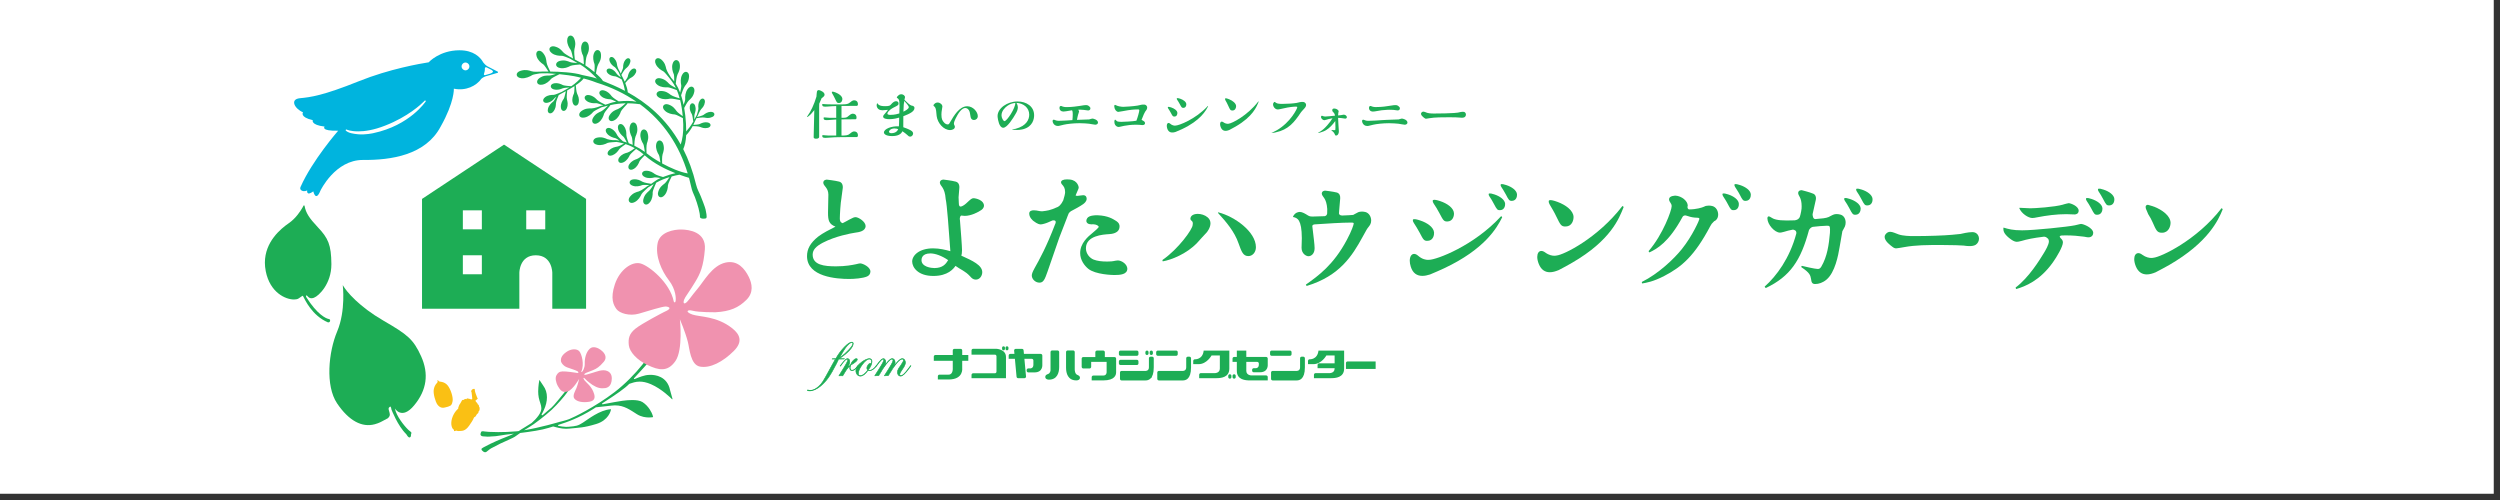 <?xml version="1.0" encoding="utf-8"?>
<!-- Generator: Adobe Illustrator 13.0.3, SVG Export Plug-In . SVG Version: 6.00 Build 14948)  -->
<!DOCTYPE svg PUBLIC "-//W3C//DTD SVG 1.1//EN" "http://www.w3.org/Graphics/SVG/1.1/DTD/svg11.dtd">
<svg version="1.1" id="レイヤー_1" xmlns="http://www.w3.org/2000/svg" xmlns:xlink="http://www.w3.org/1999/xlink" x="0px"
	 y="0px" width="200px" height="40px" viewBox="0 0 200 40" enable-background="new 0 0 200 40" xml:space="preserve">
<rect x="0" y="0" width="200" height="40" fill="#333333" stroke="none"/>
<rect x="-0.5" y="-0.5" fill="#FFFFFF" width="200" height="40"/>
<path fill="#1DAD55" d="M110.051,28.916v0.597h-2.375V29.04c0-0.069,0.059-0.124,0.131-0.124H110.051z M77.464,28.863V28.4h-0.487
	v-0.364c0-0.069-0.054-0.128-0.125-0.128h-0.503c-0.071,0-0.128,0.059-0.128,0.128V28.4h-1.385c-0.074,0-0.132,0.056-0.132,0.128
	v0.335h1.517v0.587c0,0,0.041,0.521-0.33,0.521h-0.735c-0.07,0-0.128,0.06-0.128,0.128v0.26h0.863c1.211,0,1.086-0.909,1.086-0.909
	v-0.587H77.464z M79.718,27.904h-1.872c-0.07,0-0.124,0.062-0.124,0.132v0.335h1.868c0.07,0,0.128,0.059,0.128,0.131v1.234
	c0,0.071-0.058,0.127-0.128,0.127h-1.744c-0.07,0-0.124,0.06-0.124,0.129v0.262h2.756v-1.693
	C80.478,27.941,79.718,27.904,79.718,27.904 M80.282,28.026c0.063,0,0.115-0.053,0.115-0.118v-0.089
	c0-0.065-0.052-0.114-0.115-0.114c-0.064,0-0.115,0.049-0.115,0.114v0.089C80.167,27.974,80.218,28.026,80.282,28.026
	 M80.558,28.026c0.067,0,0.118-0.053,0.118-0.118v-0.089c0-0.065-0.051-0.114-0.118-0.114c-0.063,0-0.114,0.049-0.114,0.114v0.089
	C80.443,27.974,80.494,28.026,80.558,28.026 M91.759,28.4c0.071,0,0.125-0.056,0.125-0.128v-0.099c0-0.068-0.054-0.128-0.125-0.128
	c-0.07,0-0.128,0.06-0.128,0.128v0.099C91.631,28.345,91.688,28.4,91.759,28.4 M92.103,28.4c0.07,0,0.128-0.056,0.128-0.128v-0.099
	c0-0.068-0.058-0.128-0.128-0.128c-0.071,0-0.128,0.06-0.128,0.128v0.099C91.975,28.345,92.031,28.4,92.103,28.4 M98.389,30.293
	c0.067,0,0.123-0.055,0.123-0.124v-0.103c0-0.072-0.056-0.124-0.123-0.124c-0.07,0-0.128,0.052-0.128,0.124v0.103
	C98.261,30.238,98.318,30.293,98.389,30.293 M98.731,30.293c0.07,0,0.126-0.055,0.126-0.124v-0.103c0-0.072-0.056-0.124-0.126-0.124
	s-0.128,0.052-0.128,0.124v0.103C98.604,30.238,98.661,30.293,98.731,30.293 M92.055,30.24c0.054,0,0.095-0.039,0.095-0.092v-0.072
	c0-0.049-0.041-0.092-0.095-0.092c-0.051,0-0.091,0.043-0.091,0.092v0.072C91.964,30.201,92.004,30.24,92.055,30.24 M83.386,29.178
	v-0.738c0-0.068-0.061-0.128-0.126-0.128h-1.346l-0.025-0.275c0-0.069-0.055-0.128-0.128-0.128h-0.504
	c-0.07,0-0.128,0.059-0.128,0.128l0.026,0.275h-0.332c-0.07,0-0.128,0.06-0.128,0.128v0.266h0.497l0.132,1.421
	c0,0.072,0.057,0.128,0.128,0.128h0.503c0.071,0,0.128-0.056,0.128-0.128l-0.131-1.421h0.591c0.07,0,0.128,0.06,0.128,0.129v0.344
	c0,0.302-0.248,0.295-0.248,0.295h-0.162c-0.067,0-0.128,0.057-0.128,0.125v0.066c0,0.068,0.061,0.127,0.128,0.127h0.504
	C83.446,29.791,83.386,29.178,83.386,29.178 M101.291,30.034h-1.155c0,0-0.432,0.013-0.432-0.37v-0.713h0.875
	c0.066,0,0.128,0.057,0.128,0.131v0.086c0,0.299-0.25,0.289-0.25,0.289h-0.16c-0.071,0-0.128,0.059-0.128,0.128v0.069
	c0,0.068,0.057,0.127,0.128,0.127h0.5c0.684,0,0.622-0.613,0.622-0.613v-0.482c0-0.072-0.058-0.131-0.128-0.131h-1.587v-0.509
	h-0.758v0.509h-0.215c-0.07,0-0.128,0.059-0.128,0.131v0.266h0.343v0.713c0,0.734,0.705,0.768,1.052,0.768h1.421v-0.273
	C101.419,30.09,101.361,30.034,101.291,30.034 M84.042,29.624c0,0-0.006,0.229-0.198,0.296c-0.115,0.042-0.222,0.098-0.222,0.227
	c0,0.17,0.164,0.226,0.289,0.226c0.674,0,0.823-0.567,0.823-1.017v-1.191c0-0.068-0.058-0.128-0.124-0.128h-0.445
	c-0.065,0-0.123,0.06-0.123,0.128V29.624z M85.979,28.164c0-0.068-0.056-0.128-0.126-0.128h-0.441c-0.07,0-0.128,0.06-0.128,0.128
	v1.254c0,0.449,0.149,1.014,0.827,1.014c0.124,0,0.285-0.05,0.285-0.221c0-0.124-0.106-0.177-0.222-0.227
	c-0.198-0.082-0.195-0.426-0.195-0.426V28.164z M89.162,28.564h-0.775v-0.391c0-0.068-0.058-0.128-0.125-0.128h-0.504
	c-0.07,0-0.131,0.06-0.131,0.128v0.391h-0.965c-0.07,0-0.128,0.056-0.128,0.128v0.653c0,0.072,0.058,0.134,0.128,0.134h0.504
	c0.07,0,0.128-0.062,0.128-0.134v-0.395h1.236v0.82c0,0,0.014,0.275-0.278,0.275h-0.789c-0.07,0-0.128,0.057-0.128,0.129v0.259
	h0.917c0.975,0,1.038-0.466,1.038-0.663v-1.079C89.29,28.62,89.232,28.564,89.162,28.564 M89.724,29.674
	c-0.071,0-0.125,0.055-0.125,0.127v0.51c0,0.068,0.054,0.124,0.125,0.124h1.917c0.195,0,0.66-0.062,0.66-1.044v-0.729
	c0-0.071-0.058-0.127-0.128-0.127h-0.128c-0.074,0-0.132,0.056-0.132,0.127v0.729c0,0.296-0.272,0.283-0.272,0.283H89.724z
	 M90.952,28.463c0.067,0,0.125-0.053,0.125-0.129v-0.16c0-0.068-0.058-0.128-0.125-0.128H89.64c-0.067,0-0.128,0.06-0.128,0.128
	v0.16c0,0.076,0.061,0.129,0.128,0.129H90.952z M92.711,29.674c-0.07,0-0.128,0.055-0.128,0.127v0.51
	c0,0.068,0.058,0.124,0.128,0.124h1.914c0.195,0,0.658-0.062,0.658-1.044v-0.729c0-0.071-0.056-0.127-0.128-0.127h-0.127
	c-0.073,0-0.131,0.056-0.131,0.127v0.729c0,0.296-0.272,0.283-0.272,0.283H92.711z M94.094,28.463c0.07,0,0.125-0.053,0.125-0.129
	v-0.16c0-0.068-0.055-0.128-0.125-0.128h-1.469c-0.07,0-0.131,0.06-0.131,0.128v0.16c0,0.076,0.061,0.129,0.131,0.129H94.094z
	 M101.812,29.674c-0.069,0-0.128,0.055-0.128,0.127v0.51c0,0.068,0.059,0.124,0.128,0.124h1.919c0.197,0,0.66-0.062,0.66-1.044
	v-0.729c0-0.071-0.06-0.127-0.128-0.127h-0.132c-0.072,0-0.125,0.056-0.125,0.127v0.729c0,0.296-0.275,0.283-0.275,0.283H101.812z
	 M103.2,28.463c0.069,0,0.125-0.053,0.125-0.129v-0.16c0-0.068-0.056-0.128-0.125-0.128h-1.47c-0.072,0-0.125,0.06-0.125,0.128v0.16
	c0,0.076,0.053,0.129,0.125,0.129H103.2z M90.952,29.201c0.067,0,0.125-0.057,0.125-0.125v-0.164c0-0.072-0.058-0.128-0.125-0.128
	H89.64c-0.067,0-0.128,0.056-0.128,0.128v0.164c0,0.068,0.061,0.125,0.128,0.125H90.952z M96.295,28.046
	c-0.077,0.741-0.708,0.698-0.708,0.698c-0.071,0-0.128,0.06-0.128,0.129v0.259h0.43c0.661,0,1.035-0.695,1.035-0.695h0.664v1.046
	c0,0.385-0.427,0.368-0.427,0.368h-1.103c-0.066,0-0.123,0.06-0.123,0.132v0.271h1.36c0.347,0,1.052-0.036,1.052-0.771v-1.437
	H96.295z M105.478,28.046c-0.079,0.741-0.709,0.698-0.709,0.698c-0.072,0-0.128,0.06-0.128,0.129v0.259h0.43
	c0.663,0,1.037-0.695,1.037-0.695h0.662v0.63h-1.24c-0.068,0-0.124,0.059-0.124,0.131v0.256h1.364v0.029
	c0,0.385-0.43,0.368-0.43,0.368h-1.093c-0.075,0-0.131,0.06-0.131,0.132v0.271h1.361c0.345,0,1.054-0.036,1.054-0.771v-1.437
	H105.478z"/>
<path fill="#1DAD55" d="M68.259,27.488c0,0.147-0.104,0.331-0.312,0.555c-0.205,0.22-0.478,0.436-0.817,0.646h0.427l-0.022,0.035
	h-0.432l-0.2,0.397c-0.25,0.485-0.461,0.85-0.64,1.096c-0.174,0.246-0.379,0.466-0.607,0.659c-0.319,0.264-0.615,0.397-0.888,0.397
	c-0.121,0-0.186-0.022-0.186-0.056c0-0.017,0.012-0.023,0.028-0.023s0.023,0,0.029,0.004c0.061,0.016,0.118,0.025,0.169,0.025
	c0.222,0,0.446-0.098,0.671-0.298c0.142-0.125,0.263-0.266,0.363-0.43c0.088-0.132,0.29-0.489,0.608-1.079l0.384-0.693h-0.266
	l0.017-0.035h0.271c0.212-0.355,0.443-0.666,0.699-0.926s0.449-0.391,0.591-0.391C68.221,27.373,68.259,27.409,68.259,27.488
	 M68.229,27.484c0-0.055-0.028-0.082-0.082-0.082c-0.127,0-0.296,0.145-0.511,0.43c-0.109,0.145-0.269,0.414-0.487,0.811
	c0.272-0.187,0.519-0.402,0.743-0.646C68.118,27.76,68.229,27.586,68.229,27.484"/>
<path fill="#1DAD55" d="M67.153,28.666c-0.007,0-0.014,0-0.017-0.01c-0.012-0.007-0.012-0.017-0.008-0.023
	c0.223-0.403,0.38-0.669,0.487-0.816c0.223-0.295,0.396-0.439,0.531-0.439c0.067,0,0.104,0.043,0.104,0.107
	c0,0.109-0.11,0.283-0.342,0.532c-0.223,0.243-0.474,0.456-0.746,0.644C67.16,28.666,67.156,28.666,67.153,28.666 M68.147,27.426
	c-0.118,0-0.282,0.145-0.494,0.42c-0.097,0.135-0.242,0.374-0.433,0.719c0.234-0.171,0.456-0.367,0.654-0.581
	c0.218-0.235,0.333-0.403,0.333-0.499C68.208,27.442,68.188,27.426,68.147,27.426"/>
<path fill="#1DAD55" d="M64.77,31.294c-0.099,0-0.208-0.01-0.208-0.075c0-0.043,0.059-0.056,0.09-0.039
	c0.272,0.078,0.541-0.029,0.817-0.27c0.133-0.118,0.254-0.262,0.358-0.424c0.084-0.131,0.282-0.484,0.604-1.078l0.362-0.656h-0.225
	c-0.007,0-0.017-0.004-0.02-0.01c-0.004-0.008-0.007-0.018,0-0.023l0.016-0.036l0.292-0.013c0.192-0.352,0.429-0.664,0.683-0.922
	c0.263-0.27,0.461-0.4,0.609-0.4c0.083,0,0.134,0.052,0.134,0.141c0,0.15-0.108,0.344-0.319,0.567
	c-0.195,0.207-0.446,0.413-0.753,0.614h0.346c0.007,0,0.019,0.002,0.021,0.013c0.003,0.003,0.003,0.013,0,0.02l-0.024,0.036
	l-0.45,0.014l-0.182,0.38c-0.248,0.482-0.463,0.853-0.639,1.099c-0.177,0.25-0.382,0.47-0.614,0.666
	C65.347,31.16,65.044,31.294,64.77,31.294 M64.61,31.195l-0.007,0.023c0,0,0.007,0.029,0.166,0.029c0.013,0,0.026,0,0.039,0
	c-0.058,0-0.114-0.01-0.174-0.025L64.61,31.195z M66.799,28.705h0.033c0.01,0,0.016,0.004,0.02,0.014
	c0.006,0.003,0.006,0.013,0.003,0.02l-0.382,0.692c-0.323,0.597-0.525,0.948-0.609,1.079c-0.103,0.164-0.228,0.312-0.365,0.434
	c-0.077,0.065-0.151,0.121-0.225,0.167c0.116-0.062,0.237-0.147,0.365-0.253c0.229-0.187,0.434-0.41,0.605-0.652
	c0.178-0.243,0.389-0.613,0.639-1.093l0.201-0.394l0.154-0.004H67.13c-0.01,0-0.02-0.006-0.02-0.016c-0.003-0.01,0-0.02,0.01-0.027
	c0.333-0.209,0.605-0.426,0.811-0.646c0.202-0.22,0.306-0.397,0.306-0.538c0-0.062-0.03-0.092-0.087-0.092
	c-0.135,0-0.327,0.128-0.574,0.384c-0.253,0.256-0.487,0.564-0.699,0.922L66.799,28.705z"/>
<path fill="#1DAD55" d="M68.664,29.26c0,0.01-0.049,0.072-0.147,0.178c-0.123,0.141-0.244,0.206-0.356,0.206
	c-0.124,0-0.187-0.069-0.187-0.213c0-0.046,0.01-0.104,0.029-0.174c-0.104,0.085-0.188,0.177-0.253,0.269
	c-0.063,0.086-0.177,0.266-0.334,0.539c-0.092-0.004-0.138-0.008-0.156-0.008c-0.007,0-0.056,0.004-0.151,0.008l0.407-0.654
	c0.202-0.33,0.302-0.531,0.302-0.616c0-0.042-0.017-0.065-0.056-0.065c-0.092,0-0.259,0.178-0.502,0.535
	c-0.017,0.02-0.029,0.032-0.039,0.032c-0.007-0.003-0.01-0.007-0.01-0.013c0-0.01,0.003-0.017,0.01-0.02l0.042-0.066
	c0.256-0.338,0.427-0.505,0.519-0.505c0.135,0,0.198,0.085,0.198,0.253c0,0.127-0.066,0.291-0.204,0.505
	c0.087-0.102,0.167-0.181,0.244-0.243c0.063-0.147,0.141-0.271,0.236-0.363c0.093-0.102,0.174-0.151,0.247-0.151
	c0.055,0,0.077,0.02,0.077,0.065c0,0.082-0.113,0.19-0.343,0.335c-0.036,0.029-0.09,0.062-0.16,0.102l-0.03,0.026
	c-0.024,0.078-0.037,0.138-0.037,0.189c0,0.139,0.054,0.207,0.157,0.207c0.128,0,0.27-0.107,0.42-0.318
	c0.034-0.035,0.054-0.055,0.064-0.055C68.657,29.244,68.664,29.25,68.664,29.26"/>
<path fill="#1DAD55" d="M67.414,30.09L67.414,30.09c-0.089-0.006-0.138-0.006-0.152-0.006c-0.01,0-0.056,0-0.151,0.006
	c-0.007,0-0.017-0.003-0.02-0.014c-0.007-0.006-0.007-0.016,0-0.022l0.403-0.655c0.248-0.404,0.302-0.549,0.302-0.604
	c0-0.042-0.02-0.042-0.032-0.042c-0.058,0-0.188,0.092-0.484,0.521c-0.021,0.029-0.037,0.045-0.061,0.045
	c-0.01,0-0.031-0.025-0.031-0.035c0-0.02,0.007-0.029,0.019-0.037l0.039-0.059c0.35-0.466,0.474-0.521,0.538-0.521
	c0.1,0,0.218,0.053,0.218,0.279c0,0.095-0.034,0.207-0.104,0.341c0.041-0.036,0.075-0.069,0.111-0.095
	c0.058-0.142,0.135-0.27,0.229-0.365c0.102-0.107,0.188-0.16,0.269-0.16c0.064,0,0.102,0.036,0.102,0.092
	c0,0.092-0.114,0.203-0.357,0.361c-0.033,0.02-0.09,0.053-0.161,0.095l-0.026,0.022c-0.016,0.066-0.027,0.125-0.027,0.174
	c0,0.164,0.074,0.185,0.131,0.185c0.122,0,0.26-0.104,0.404-0.309c0.054-0.062,0.066-0.069,0.08-0.069
	c0.013,0,0.038,0.029,0.038,0.043c0,0.01,0,0.026-0.154,0.193c-0.128,0.145-0.253,0.217-0.371,0.217
	c-0.097,0-0.212-0.043-0.212-0.239c0-0.03,0.004-0.069,0.014-0.108c-0.077,0.072-0.142,0.145-0.194,0.217
	c-0.063,0.085-0.179,0.269-0.336,0.537C67.431,30.087,67.421,30.09,67.414,30.09 M67.262,30.034c0.015,0,0.061,0.003,0.138,0.007
	c0.155-0.266,0.269-0.443,0.333-0.531c0.01-0.014,0.02-0.027,0.031-0.04v-0.003c-0.012-0.007-0.012-0.02-0.009-0.029
	c0.135-0.207,0.202-0.371,0.202-0.492c0-0.148-0.049-0.224-0.157-0.23c0.022,0.01,0.041,0.033,0.041,0.079
	c0,0.089-0.102,0.292-0.307,0.63l-0.383,0.617C67.219,30.034,67.255,30.034,67.262,30.034 M68.505,28.715
	c-0.067,0-0.145,0.047-0.234,0.142c-0.08,0.085-0.154,0.196-0.215,0.328l0.006-0.007c0.074-0.046,0.129-0.082,0.164-0.102
	c0.276-0.178,0.333-0.272,0.333-0.318C68.559,28.731,68.549,28.715,68.505,28.715"/>
<path fill="#1DAD55" d="M70.122,29.257c0,0.026-0.046,0.085-0.144,0.184c-0.145,0.145-0.279,0.216-0.399,0.216
	c-0.051,0-0.098-0.013-0.138-0.029c-0.218,0.309-0.42,0.463-0.615,0.463c-0.097,0-0.182-0.043-0.252-0.121
	c-0.067-0.086-0.104-0.184-0.104-0.292c0-0.256,0.167-0.499,0.497-0.735c0.234-0.167,0.427-0.249,0.58-0.249
	c0.142,0,0.212,0.072,0.212,0.226c0,0.191-0.1,0.418-0.299,0.687c0.033,0.017,0.071,0.026,0.112,0.026
	c0.073,0,0.16-0.033,0.257-0.102c0.103-0.069,0.183-0.154,0.246-0.246c0.017-0.023,0.03-0.037,0.036-0.037
	C70.119,29.246,70.122,29.25,70.122,29.257 M69.724,28.922c0-0.135-0.061-0.2-0.182-0.2c-0.147,0-0.333,0.145-0.548,0.433
	c-0.215,0.286-0.322,0.529-0.322,0.723c0,0.115,0.053,0.17,0.161,0.17c0.179,0,0.372-0.146,0.581-0.439
	c-0.046-0.053-0.067-0.107-0.067-0.164c0-0.082,0.031-0.16,0.095-0.249c0.064-0.082,0.128-0.128,0.188-0.128
	c0.024,0,0.044,0.016,0.054,0.053C69.711,29.057,69.724,28.994,69.724,28.922"/>
<path fill="#1DAD55" d="M68.835,30.07c-0.122,0-0.188-0.065-0.188-0.193c0-0.203,0.111-0.446,0.329-0.738
	c0.222-0.295,0.407-0.439,0.567-0.439c0.091,0,0.202,0.043,0.202,0.223c0,0.072-0.013,0.141-0.041,0.203
	c-0.003,0.007-0.013,0.014-0.022,0.014c-0.011-0.004-0.017-0.01-0.021-0.017c-0.01-0.032-0.024-0.032-0.034-0.032
	c-0.054,0-0.106,0.039-0.167,0.117c-0.061,0.086-0.092,0.161-0.092,0.236c0,0.049,0.021,0.102,0.063,0.151
	c0.012,0.007,0.012,0.017,0.004,0.026C69.22,29.92,69.019,30.07,68.835,30.07 M69.543,28.748c-0.141,0-0.319,0.141-0.531,0.42
	s-0.318,0.519-0.318,0.709c0,0.098,0.043,0.147,0.142,0.147c0.164,0,0.353-0.138,0.555-0.413c-0.045-0.057-0.067-0.111-0.067-0.168
	c0-0.085,0.032-0.174,0.1-0.259c0.067-0.095,0.138-0.142,0.205-0.142c0.017,0,0.038,0.007,0.051,0.02
	c0.014-0.042,0.023-0.092,0.023-0.141C69.701,28.804,69.651,28.748,69.543,28.748"/>
<path fill="#1DAD55" d="M68.828,30.113c-0.104,0-0.195-0.047-0.27-0.131c-0.073-0.086-0.109-0.191-0.109-0.306
	c0-0.263,0.171-0.515,0.507-0.755c0.475-0.338,0.827-0.331,0.827-0.004c0,0.191-0.099,0.418-0.286,0.677
	c0.077,0.032,0.188,0.01,0.322-0.085c0.095-0.066,0.175-0.148,0.236-0.243c0.025-0.032,0.042-0.043,0.061-0.043
	c0.01,0,0.032,0.021,0.032,0.033c0,0.022-0.02,0.065-0.154,0.2c-0.201,0.199-0.403,0.259-0.544,0.197
	C69.231,29.959,69.023,30.113,68.828,30.113 M69.547,28.715c-0.147,0-0.335,0.079-0.564,0.246c-0.325,0.23-0.49,0.47-0.49,0.716
	c0,0.104,0.034,0.2,0.102,0.275c0.195,0.227,0.51,0.112,0.83-0.338c0.003-0.007,0.01-0.01,0.013-0.01
	c0-0.007,0.004-0.01,0.007-0.017c0.195-0.26,0.295-0.485,0.295-0.67C69.738,28.777,69.678,28.715,69.547,28.715"/>
<path fill="#1DAD55" d="M72.875,29.26c-0.003,0.007-0.01,0.017-0.024,0.039l-0.106,0.145c-0.311,0.43-0.541,0.646-0.689,0.646
	c-0.077,0-0.138-0.029-0.188-0.088c-0.049-0.057-0.073-0.132-0.073-0.224c0-0.089,0.03-0.19,0.092-0.299
	c0.013-0.02,0.073-0.108,0.184-0.263c0.135-0.196,0.205-0.328,0.205-0.387c0-0.068-0.033-0.102-0.101-0.102
	c-0.218,0-0.592,0.446-1.118,1.336c-0.035-0.004-0.081-0.008-0.135-0.008c-0.07,0-0.128,0.004-0.176,0.008l0.353-0.555
	c0.227-0.365,0.34-0.588,0.34-0.666c0-0.079-0.026-0.115-0.09-0.115c-0.091,0-0.238,0.131-0.443,0.391
	c-0.205,0.262-0.41,0.577-0.612,0.945c-0.037-0.004-0.087-0.008-0.147-0.008c-0.063,0-0.118,0.004-0.169,0.008l0.353-0.555
	c0.246-0.381,0.368-0.617,0.368-0.709c0-0.049-0.019-0.072-0.058-0.072c-0.08,0-0.246,0.178-0.5,0.531
	c-0.019,0.023-0.031,0.033-0.041,0.033c-0.007,0-0.011-0.007-0.011-0.014c0-0.013,0.077-0.117,0.229-0.309
	c0.147-0.187,0.263-0.278,0.343-0.278c0.055,0,0.097,0.022,0.138,0.072c0.038,0.049,0.058,0.114,0.058,0.181
	c0,0.095-0.051,0.229-0.147,0.396c0.295-0.434,0.517-0.649,0.661-0.649c0.067,0,0.128,0.026,0.172,0.082
	c0.043,0.06,0.067,0.124,0.067,0.214c0,0.092-0.044,0.209-0.131,0.354c0.312-0.434,0.548-0.649,0.702-0.649
	c0.07,0,0.131,0.029,0.18,0.089c0.048,0.062,0.071,0.137,0.071,0.223c0,0.105-0.036,0.22-0.12,0.357c0,0-0.07,0.108-0.212,0.318
	c-0.082,0.115-0.118,0.207-0.118,0.272s0.03,0.099,0.097,0.099c0.129,0,0.344-0.207,0.639-0.62l0.079-0.108l0.042-0.056
	c0.01-0.013,0.017-0.022,0.028-0.022C72.869,29.244,72.875,29.25,72.875,29.26"/>
<path fill="#1DAD55" d="M72.057,30.113c-0.085,0-0.156-0.033-0.208-0.096c-0.051-0.059-0.081-0.141-0.081-0.239
	c0-0.092,0.033-0.196,0.101-0.309c0.01-0.02,0.07-0.108,0.182-0.266c0.168-0.243,0.2-0.335,0.2-0.378
	c0-0.049-0.022-0.074-0.08-0.074c-0.205,0-0.574,0.445-1.095,1.324c-0.057,0.004-0.098,0.004-0.159,0.004
	c-0.063,0-0.119,0-0.167,0.01c-0.01,0-0.02-0.003-0.022-0.014c-0.004-0.006-0.004-0.016,0-0.022l0.349-0.558
	c0.282-0.446,0.338-0.604,0.338-0.652c0-0.082-0.032-0.092-0.065-0.092c-0.057,0-0.179,0.064-0.428,0.38
	c-0.2,0.256-0.405,0.577-0.61,0.944c-0.061,0.004-0.108,0.004-0.166,0.004c-0.063,0-0.116,0-0.164,0.01
	c-0.01,0-0.017-0.003-0.022-0.014c-0.004-0.006-0.004-0.016,0-0.022l0.353-0.558c0.299-0.466,0.362-0.633,0.362-0.695
	c0-0.049-0.02-0.049-0.034-0.049c-0.039,0-0.157,0.064-0.484,0.521c-0.022,0.029-0.039,0.043-0.056,0.043
	c-0.015,0-0.034-0.023-0.034-0.037c0-0.013,0-0.033,0.231-0.324c0.259-0.322,0.413-0.342,0.519-0.203
	c0.039,0.055,0.061,0.121,0.061,0.193c0,0.049-0.01,0.107-0.034,0.174c0.226-0.306,0.399-0.453,0.527-0.453
	c0.074,0,0.139,0.036,0.188,0.096c0.048,0.059,0.072,0.134,0.072,0.227c0,0.042-0.009,0.094-0.028,0.15
	c0.25-0.318,0.437-0.473,0.578-0.473c0.077,0,0.144,0.036,0.198,0.102c0.051,0.068,0.077,0.145,0.077,0.24
	c0,0.102-0.043,0.227-0.123,0.363c-0.009,0.014-0.079,0.119-0.212,0.322c-0.082,0.111-0.118,0.199-0.118,0.256
	c0,0.056,0.023,0.082,0.077,0.082c0.084,0,0.256-0.108,0.618-0.613l0.12-0.161c0.005-0.011,0.019-0.036,0.048-0.036
	c0.01,0,0.034,0.023,0.034,0.039c0,0.014-0.007,0.023-0.027,0.053l-0.107,0.145C72.445,29.896,72.214,30.113,72.057,30.113
	 M72.259,28.729c0.026,0.023,0.039,0.056,0.039,0.098c0,0.069-0.067,0.197-0.212,0.404c-0.106,0.154-0.167,0.242-0.181,0.262
	c-0.061,0.105-0.092,0.201-0.092,0.286c0,0.089,0.025,0.154,0.071,0.21c0.034,0.039,0.077,0.062,0.128,0.072
	c-0.041-0.017-0.061-0.056-0.061-0.111c0-0.066,0.04-0.161,0.124-0.285c0.212-0.312,0.215-0.315,0.219-0.318
	c0.07-0.129,0.111-0.246,0.111-0.338c0-0.086-0.024-0.151-0.067-0.211C72.314,28.768,72.288,28.744,72.259,28.729 M70.916,30.034
	c0.062,0,0.108,0.003,0.142,0.01c0.152-0.266,0.294-0.492,0.42-0.679c-0.007,0-0.013,0-0.017-0.004
	c-0.01-0.006-0.013-0.02-0.007-0.029c0.084-0.141,0.129-0.26,0.129-0.344c0-0.08-0.023-0.145-0.064-0.201
	c-0.029-0.039-0.07-0.062-0.118-0.068c0.034,0.016,0.061,0.046,0.061,0.125c0,0.082-0.109,0.309-0.346,0.679l-0.325,0.515
	C70.826,30.037,70.87,30.034,70.916,30.034 M70.144,30.034c0.061,0,0.111,0.003,0.151,0.01c0.121-0.249,0.259-0.476,0.4-0.683
	h-0.004c-0.01-0.006-0.013-0.02-0.006-0.029c0.093-0.164,0.141-0.295,0.141-0.387c0-0.062-0.017-0.119-0.051-0.164
	c-0.026-0.037-0.061-0.06-0.097-0.066c0.022,0.014,0.041,0.037,0.041,0.086c0,0.098-0.121,0.334-0.371,0.722l-0.324,0.515
	C70.061,30.037,70.102,30.034,70.144,30.034"/>
<path fill="#1DAD55" d="M94.024,10.049c0,0-0.191,0.033-0.4-0.147c-0.208-0.184-0.349,0.04-0.246,0.377
	c0.108,0.341,0.375,0.374,0.677,0.272c0.07-0.023,0.467-0.203,0.507-0.22c1.465-0.692,1.895-1.457,2.087-1.828l-0.023-0.026
	C95.647,9.544,94.299,10.049,94.024,10.049"/>
<path fill="#1DAD55" d="M117.135,8.954c-0.108-0.042-0.434,0.036-0.509,0.056c-0.125,0.01-0.282,0.026-0.302,0.03
	c-0.275,0.026-1.083,0.042-1.588,0.042c0,0-0.367,0.01-0.564-0.056c-0.197-0.072-0.341-0.167-0.463-0.007
	c-0.121,0.164,0.184,0.377,0.233,0.414c0.065,0.059,0.108,0.065,0.145,0.065c0.026,0,0.227-0.033,0.269-0.042
	c0.439-0.075,1.06-0.075,1.582-0.075c0.456,0,0.656,0.01,0.8,0.023c0.132,0.016,0.315,0.036,0.427-0.03
	C117.315,9.275,117.315,9.029,117.135,8.954"/>
<path fill="#1DAD55" d="M98.283,9.898c0,0-0.187,0.046-0.408-0.115c-0.223-0.164-0.346,0.069-0.213,0.4
	c0.131,0.325,0.4,0.338,0.695,0.21c0.067-0.03,0.451-0.243,0.487-0.266c1.401-0.811,1.691-1.602,1.849-1.992l-0.024-0.023
	C99.783,9.259,98.56,9.872,98.283,9.898"/>
<path fill="#1DAD55" d="M67.32,8.475h0.04c0.409,0,1.163,0,1.192-0.006c0.063-0.013,0.078-0.079,0.078-0.079s0.06-0.367-0.31-0.367
	c0,0-0.121-0.007-0.302,0.161c-0.179,0.161-0.343,0.151-0.521,0.164c-0.03,0-0.084,0.003-0.154,0.003h-0.598
	c-0.263,0-0.487-0.003-0.487-0.003s-0.252-0.007-0.346-0.02c-0.092-0.01-0.147-0.036-0.132,0.042c0.014,0.079-0.03,0.19,0.39,0.157
	c0.252-0.023,0.487-0.036,0.727-0.042v0.942c-0.272,0-0.532-0.003-0.532-0.003s-0.198-0.01-0.288-0.023
	c-0.094-0.01-0.205-0.03-0.188,0.049c0.018,0.072-0.026,0.19,0.39,0.154c0.238-0.02,0.427-0.036,0.619-0.042v1.283
	c-0.32,0-0.639-0.003-0.639-0.003s-0.198-0.007-0.293-0.02c-0.091-0.013-0.2-0.036-0.185,0.043c0.014,0.075-0.03,0.193,0.39,0.157
	c0.416-0.036,0.78-0.052,1.189-0.052s1.163,0,1.192-0.007c0.063-0.016,0.078-0.079,0.078-0.079s0.06-0.371-0.31-0.371
	c0,0-0.121-0.003-0.302,0.161c-0.179,0.167-0.343,0.154-0.521,0.167c-0.033,0-0.098,0.003-0.178,0.003V9.557V9.551h0.04
	c0.409,0,1.051-0.003,1.086-0.01c0.063-0.01,0.073-0.076,0.073-0.076s0.064-0.371-0.309-0.371c0,0-0.118-0.003-0.3,0.161
	c-0.181,0.167-0.234,0.154-0.413,0.167C67.465,9.426,67.4,9.426,67.32,9.426V8.537V8.475z"/>
<path fill="#1DAD55" d="M73.157,8.639c0-0.154-0.141-0.177-0.259-0.2c-0.097-0.02-0.391-0.302-0.542-0.453
	c0.011-0.033,0.045-0.177,0.045-0.21c0-0.118-0.142-0.236-0.292-0.236c-0.038,0-0.138,0-0.236,0.092c0,0-0.184,0.147-0.11,0.2
	c0.077,0.052,0.158,0.085,0.184,0.298v0.007c0.011,0.098,0.016,0.213,0.016,0.367c0,0.105-0.016,0.469-0.016,0.571
	C71.85,9.104,71.588,9.19,71.234,9.19c-0.073,0-0.244-0.003-0.244-0.112c0-0.069,0.11-0.272,0.49-0.469
	c0.369-0.184,0.405-0.203,0.405-0.338c0-0.121-0.106-0.174-0.203-0.174c-0.125,0-0.253,0.085-0.407,0.266
	c-0.066,0.075-0.111,0.131-0.467,0.131c-0.461,0-0.552-0.131-0.629-0.246c-0.02,0.046-0.047,0.089-0.047,0.167
	c0,0.033,0,0.407,0.467,0.407c0.084,0,0.296-0.016,0.376-0.029c0.018-0.007,0.031-0.007,0.041-0.007c0.007,0,0.007,0,0.007,0.01
	c0,0.017-0.004,0.026-0.067,0.099c-0.275,0.322-0.306,0.354-0.306,0.427c0,0.18,0.299,0.213,0.484,0.213
	c0.369,0,0.661-0.085,0.799-0.125c-0.003,0.102-0.003,0.591-0.02,0.699c-0.574-0.042-1.199,0.2-1.199,0.492
	c0,0.085,0.104,0.286,0.664,0.286c0.157,0,0.663-0.017,0.813-0.384c0.178,0.105,0.41,0.308,0.417,0.318
	c0.07,0.072,0.11,0.108,0.212,0.108c0.135,0,0.228-0.141,0.228-0.239c0-0.112-0.057-0.184-0.205-0.269
	c-0.164-0.095-0.48-0.21-0.58-0.243c0.003-0.049,0.003-0.754,0.003-0.879C72.817,9.088,73.157,8.904,73.157,8.639 M72.341,8.074
	c0.111,0.115,0.362,0.387,0.362,0.499c0,0.147-0.302,0.298-0.43,0.361C72.286,8.419,72.31,8.235,72.341,8.074 M71.302,10.656
	c-0.093,0-0.186-0.046-0.186-0.121c0-0.069,0.125-0.259,0.445-0.259c0.145,0,0.231,0.033,0.295,0.056
	C71.815,10.423,71.706,10.656,71.302,10.656"/>
<path fill="#1DAD55" d="M77.377,8.501c-0.629,0-1.078,0.777-1.341,1.227c-0.114,0.203-0.128,0.226-0.225,0.226
	c-0.128,0-0.236-0.095-0.285-0.151c-0.135-0.144-0.212-0.285-0.212-0.633c0-0.164,0.017-0.276,0.03-0.338
	c0.047-0.262,0.047-0.266,0.047-0.308c0-0.167-0.191-0.322-0.377-0.322c-0.097,0-0.19,0.033-0.265,0.115
	c-0.031,0.026-0.118,0.105-0.047,0.164c0.077,0.062,0.154,0.118,0.188,0.381c0.007,0.095,0.02,0.266,0.043,0.426
	c0.07,0.555,0.554,1.119,1.079,1.119c0.171,0,0.376-0.092,0.376-0.253c0-0.013,0-0.056-0.014-0.085
	c-0.048-0.095-0.061-0.118-0.061-0.187c0-0.19,0.263-0.643,0.292-0.692c0.243-0.417,0.468-0.548,0.605-0.548
	c0.046,0,0.198,0.003,0.302,0.174c0.07,0.121,0.087,0.226,0.128,0.495C77.649,9.383,77.682,9.6,77.925,9.6
	c0.147,0,0.299-0.118,0.299-0.312C78.224,8.967,77.86,8.501,77.377,8.501"/>
<path fill="#1DAD55" d="M81.395,8.117c-0.804,0-1.59,0.538-1.59,1.171c0,0.046,0.003,0.082,0.01,0.118
	c0.017,0.128,0.108,0.807,0.439,0.814c0.323,0.01,0.827-0.814,0.979-1.086c0.134-0.213,0.195-0.387,0.195-0.548
	c0-0.029-0.014-0.21-0.113-0.354c0.57,0.02,1.023,0.397,1.023,0.941c0,0.391-0.222,0.896-1.081,1.129
	c-0.024,0.006-0.051,0.01-0.077,0.013c-0.22,0.026-0.239,0.049-0.176,0.062h0.003c0.017,0.003,0.038,0.007,0.062,0.007
	c0.121,0.006,0.41,0.033,0.651-0.02c0.044-0.006,0.085-0.013,0.128-0.026c0.792-0.213,0.881-0.84,0.881-1.119
	C82.729,8.511,82.113,8.117,81.395,8.117 M80.356,9.692c-0.084,0-0.236-0.259-0.236-0.459c0-0.374,0.3-0.643,0.478-0.771
	c0.226-0.157,0.39-0.2,0.628-0.227C81.238,8.639,80.558,9.692,80.356,9.692"/>
<path fill="#1DAD55" d="M87.386,9.485c-0.041,0-0.212,0.059-0.249,0.069c-0.142,0.013-0.822,0.026-0.979,0.036
	c0.015-0.092,0.061-0.325,0.089-0.414c0.007-0.04,0.08-0.213,0.08-0.259c0-0.042-0.047-0.105-0.073-0.138
	c0.073-0.003,0.237-0.013,0.446,0.013c0.051,0.003,0.295,0.046,0.349,0.046c0.105,0,0.183-0.066,0.183-0.161
	c0-0.082-0.028-0.105-0.089-0.164c-0.08-0.076-0.157-0.105-0.268-0.105c-0.104,0-0.155,0.01-0.493,0.065
	c-0.188,0.026-0.599,0.095-1.045,0.095c-0.035,0-0.064-0.003-0.096-0.003c-0.061-0.003-0.164-0.016-0.228-0.042
	c-0.097-0.043-0.132-0.069-0.209-0.023s-0.118,0.521,0.437,0.407c0.017-0.003,0.031-0.006,0.048-0.006
	c0.157-0.026,0.407-0.069,0.474-0.079c0.053,0.085,0.057,0.213,0.057,0.318c0,0.181-0.01,0.289-0.026,0.469
	c-0.036,0.006-0.491,0.033-0.497,0.033c-0.195,0.01-0.414,0.023-0.584,0.023c-0.021,0-0.041-0.003-0.061-0.003
	c-0.062-0.003-0.125-0.01-0.173-0.029c-0.135-0.049-0.202-0.099-0.258-0.013c-0.057,0.092,0.077,0.571,0.568,0.433
	c0.057-0.013,0.141-0.036,0.308-0.075c0.253-0.059,0.783-0.122,1.267-0.122c0.289,0,0.605,0.026,0.76,0.042
	c0.074,0.007,0.42,0.079,0.5,0.079c0.112,0,0.216-0.072,0.216-0.167C87.839,9.567,87.453,9.485,87.386,9.485"/>
<path fill="#1DAD55" d="M91.654,8.399c-0.115-0.069-0.353-0.023-0.475,0.01c-0.07,0.016-0.153,0.033-0.182,0.039
	c-0.369,0.059-0.879,0.089-1.146,0.099c-0.194-0.01-0.433-0.049-0.574-0.128C89.094,8.311,89.15,8.57,89.15,8.57
	c0.014,0.184,0.164,0.38,0.317,0.38c0.059,0,0.647-0.111,0.77-0.131c0.452-0.066,0.684-0.066,0.812-0.066
	c0.051,0,0.095,0.007,0.095,0.076c0,0.095-0.131,0.584-0.232,0.827c-0.27,0.059-1.052,0.092-1.202,0.092
	c-0.135,0-0.231-0.013-0.303-0.029c-0.03-0.013-0.098-0.049-0.144-0.112c-0.061-0.082-0.142,0-0.105,0.23
	c0.034,0.229,0.246,0.361,0.413,0.308h0.004c0.09-0.013,0.305-0.065,0.362-0.079c0.233-0.046,0.567-0.088,0.914-0.088
	c0.131,0,0.215,0.003,0.272,0.006c0.083,0.01,0.232,0.023,0.256,0.023c0.047,0,0.222,0,0.222-0.158c0-0.085-0.064-0.141-0.112-0.167
	c-0.02-0.017-0.141-0.079-0.164-0.095c0.169-0.423,0.229-0.571,0.289-0.653c0.031-0.043,0.058-0.072,0.074-0.102
	c0.006-0.003,0.01-0.01,0.015-0.02c0.02-0.029,0.032-0.049,0.039-0.065C91.812,8.596,91.772,8.468,91.654,8.399"/>
<path fill="#1DAD55" d="M107.498,9.173c-0.039,0-0.196,0.033-0.236,0.04c-0.029,0.006-0.18,0.013-0.216,0.02
	c0-0.046,0.006-0.128,0.02-0.213c0-0.016,0.026-0.092,0.026-0.108c0-0.112-0.184-0.227-0.322-0.227c0,0-0.203-0.04-0.189,0.158
	c0.013,0.131,0.17,0.131,0.213,0.384l0.003,0.026c-0.111,0.013-0.643,0.069-0.768,0.069c0,0-0.125,0-0.207-0.043
	c-0.068-0.033-0.141-0.026-0.141,0.079c0,0.128,0.151,0.259,0.266,0.259c0.053,0,0.299-0.082,0.352-0.095
	c0.124-0.033,0.196-0.046,0.302-0.062c-0.151,0.229-0.194,0.308-0.427,0.571c-0.236,0.272-0.427,0.41-0.558,0.492
	c-0.036,0.017-0.118,0.062-0.145,0.079c-0.033,0.017-0.033,0.049,0.072,0.02c0.02-0.003,0.046-0.013,0.078-0.02
	c0.082-0.023,0.171-0.056,0.263-0.092c0.089-0.036,0.178-0.079,0.253-0.134c0.007-0.007,0.017-0.01,0.022-0.017
	c0.207-0.138,0.427-0.348,0.663-0.679c0.004,0.092,0.014,0.446,0.014,0.525c0,0.194-0.01,0.204-0.053,0.207
	c0,0-0.053,0.007-0.19-0.006c-0.131-0.01-0.069,0.036-0.069,0.036l0.069,0.052c0.125,0.108,0.151,0.154,0.164,0.2
	c0.053,0.125,0.065,0.151,0.131,0.151c0.099,0,0.22-0.098,0.22-0.344c0-0.085-0.032-0.459-0.035-0.545
	c-0.011-0.17-0.014-0.354-0.026-0.528c0.104,0,0.203,0.013,0.242,0.016c0.046,0.01,0.275,0.046,0.328,0.046
	c0.092,0,0.132-0.062,0.132-0.118C107.748,9.259,107.616,9.173,107.498,9.173"/>
<path fill="#1DAD55" d="M104.355,8.186c-0.128-0.072-0.404-0.01-0.506,0.02c-0.059,0.01-0.111,0.026-0.131,0.029
	c-0.256,0.043-0.722,0.076-1.142,0.076c-0.132,0-0.23-0.006-0.309-0.02c-0.053-0.007-0.145-0.03-0.197-0.072
	c-0.082-0.062-0.114-0.125-0.206,0.036c-0.089,0.161,0.114,0.61,0.505,0.482c0.161-0.033,0.541-0.118,0.633-0.135
	c0.414-0.072,0.641-0.072,0.67-0.072c0.046,0,0.108,0,0.108,0.059c0,0.089-0.519,1.181-1.635,1.831
	c-0.01,0.003-0.02,0.013-0.032,0.016c-0.105,0.062-0.213,0.118-0.331,0.171c-0.007,0-0.007,0.003-0.014,0.003
	c-0.138,0.043,0.046,0.03,0.2,0c0.033-0.01,0.075-0.02,0.118-0.029c0.955-0.204,1.447-0.771,1.976-1.578
	c0.032-0.043,0.134-0.167,0.285-0.325C104.552,8.465,104.51,8.278,104.355,8.186"/>
<path fill="#1DAD55" d="M112.145,9.485c-0.04,0-0.214,0.059-0.25,0.069c-0.141,0.013-0.82,0.026-0.974,0.036l-0.371,0.02
	c-0.036,0.006-0.489,0.033-0.492,0.033c-0.197,0.01-0.417,0.023-0.591,0.023c-0.013,0-0.039-0.003-0.059-0.003
	c-0.06-0.003-0.125-0.01-0.168-0.029c-0.138-0.049-0.206-0.099-0.262-0.013c-0.057,0.092,0.075,0.574,0.57,0.433
	c0.056-0.013,0.142-0.036,0.306-0.075c0.252-0.059,0.784-0.122,1.266-0.122c0.289,0,0.604,0.026,0.762,0.042
	c0.072,0.007,0.42,0.079,0.499,0.079c0.114,0,0.216-0.072,0.216-0.167C112.597,9.567,112.21,9.485,112.145,9.485"/>
<path fill="#1DAD55" d="M110.002,8.911c0.017-0.003,0.029-0.007,0.046-0.01c0.157-0.026,0.406-0.072,0.476-0.079
	c0,0,0.249-0.02,0.492-0.039c-0.072,0.006,0.229-0.013,0.443,0.006c0.049,0.003,0.292,0.046,0.351,0.046
	c0.105,0,0.181-0.059,0.181-0.161c0-0.079-0.026-0.102-0.089-0.161c-0.079-0.076-0.157-0.105-0.269-0.105
	c-0.105,0-0.151,0.01-0.496,0.062c-0.187,0.033-0.594,0.095-1.04,0.095c-0.036,0-0.065,0-0.095,0
	c-0.062-0.006-0.168-0.016-0.229-0.042c-0.096-0.04-0.132-0.072-0.207-0.02C109.486,8.547,109.447,9.022,110.002,8.911"/>
<path fill="#1DAD55" d="M65.956,7.631c0.006-0.01,0.01-0.023,0.01-0.033c0.013-0.128-0.084-0.246-0.312-0.345
	c-0.228-0.102-0.312-0.026-0.319,0.24c-0.004,0.082-0.01,0.164-0.02,0.239c-0.183,0.614-0.44,1.175-0.729,1.568
	c0,0-0.034,0.04-0.021,0.056c0.017,0.016,0.07-0.02,0.07-0.02c0.209-0.164,0.316-0.279,0.509-0.528l-0.051,2.172
	c0,0-0.017,0.118,0.198,0.118c0.219,0,0.244-0.099,0.241-0.167V8.537l0.007-0.243l0.191-0.439C65.73,7.854,65.911,7.75,65.956,7.631
	"/>
<path fill="#1DAD55" d="M98.146,8.225c0.048,0.092,0.087,0.174,0.118,0.246c0.142,0.312,0.168,0.371,0.332,0.371
	c0.232,0,0.293-0.233,0.293-0.345c0-0.227-0.269-0.439-0.567-0.561c-0.294-0.122-0.311-0.053-0.311-0.053s-0.025,0.049,0.026,0.148
	C98.078,8.101,98.126,8.186,98.146,8.225"/>
<path fill="#1DAD55" d="M94.277,8.143c0.043,0.072,0.08,0.135,0.11,0.194c0.134,0.256,0.157,0.298,0.295,0.292
	c0.192-0.013,0.229-0.207,0.223-0.299c-0.011-0.19-0.246-0.351-0.498-0.436c-0.251-0.082-0.261-0.026-0.261-0.026
	s-0.021,0.039,0.029,0.118C94.214,8.045,94.256,8.114,94.277,8.143"/>
<path fill="#1DAD55" d="M93.561,8.842c0.044,0.072,0.08,0.134,0.111,0.193c0.135,0.256,0.157,0.298,0.296,0.289
	c0.191-0.01,0.228-0.203,0.221-0.298c-0.01-0.187-0.244-0.348-0.497-0.433c-0.252-0.082-0.262-0.026-0.262-0.026
	s-0.021,0.04,0.03,0.118C93.5,8.74,93.541,8.812,93.561,8.842"/>
<path fill="#1DAD55" d="M66.688,7.671c0.044,0.088,0.085,0.161,0.114,0.226c0.138,0.299,0.161,0.348,0.317,0.345
	c0.218-0.003,0.271-0.223,0.271-0.325c-0.004-0.217-0.258-0.41-0.54-0.519c-0.279-0.112-0.297-0.046-0.297-0.046
	s-0.023,0.046,0.031,0.138C66.623,7.556,66.668,7.635,66.688,7.671"/>
<path fill="#1DAD55" d="M114.92,16.638c0.099,0.164,0.178,0.302,0.243,0.43c0.298,0.568,0.348,0.667,0.656,0.65
	c0.426-0.03,0.512-0.463,0.498-0.666c-0.029-0.423-0.551-0.781-1.108-0.965c-0.558-0.187-0.584-0.059-0.584-0.059
	s-0.043,0.089,0.072,0.263C114.782,16.421,114.874,16.569,114.92,16.638"/>
<path fill="#1DAD55" d="M113.329,18.19c0.095,0.164,0.18,0.302,0.246,0.43c0.295,0.567,0.348,0.666,0.656,0.646
	c0.426-0.03,0.508-0.463,0.495-0.663c-0.029-0.423-0.548-0.781-1.109-0.964c-0.555-0.19-0.58-0.066-0.58-0.066
	s-0.046,0.095,0.071,0.266C113.19,17.97,113.286,18.118,113.329,18.19"/>
<path fill="#1DAD55" d="M123.91,16.057c0,0-0.056,0.105,0.072,0.318c0.099,0.154,0.2,0.338,0.249,0.423
	c0.111,0.2,0.207,0.371,0.275,0.525c0.335,0.689,0.395,0.807,0.758,0.797c0.509-0.016,0.627-0.525,0.62-0.771
	c-0.016-0.505-0.623-0.955-1.282-1.197C123.949,15.906,123.91,16.057,123.91,16.057"/>
<path fill="#1DAD55" d="M120.504,14.807c-0.43-0.148-0.446-0.049-0.446-0.049s-0.039,0.072,0.053,0.207
	c0.065,0.095,0.138,0.213,0.171,0.269c0.079,0.125,0.138,0.23,0.19,0.332c0.229,0.439,0.269,0.519,0.505,0.502
	c0.332-0.023,0.394-0.357,0.384-0.515C121.341,15.227,120.938,14.948,120.504,14.807"/>
<path fill="#1DAD55" d="M119.546,15.552c-0.426-0.145-0.446-0.046-0.446-0.046s-0.036,0.069,0.053,0.204
	c0.065,0.098,0.138,0.216,0.174,0.269c0.076,0.128,0.138,0.236,0.188,0.338c0.232,0.436,0.275,0.512,0.509,0.495
	c0.331-0.02,0.396-0.354,0.387-0.512C120.386,15.972,119.982,15.693,119.546,15.552"/>
<path fill="#1DAD55" d="M139.209,14.807c-0.43-0.148-0.449-0.049-0.449-0.049s-0.032,0.072,0.053,0.207
	c0.065,0.095,0.138,0.213,0.171,0.269c0.078,0.125,0.144,0.23,0.193,0.332c0.227,0.439,0.266,0.519,0.509,0.502
	c0.328-0.023,0.39-0.357,0.38-0.515C140.046,15.227,139.64,14.948,139.209,14.807"/>
<path fill="#1DAD55" d="M138.251,15.552c-0.43-0.145-0.449-0.046-0.449-0.046s-0.032,0.069,0.053,0.204
	c0.068,0.098,0.138,0.216,0.171,0.269c0.078,0.128,0.144,0.236,0.193,0.338c0.232,0.436,0.272,0.512,0.509,0.495
	c0.328-0.02,0.394-0.354,0.38-0.512C139.088,15.972,138.688,15.693,138.251,15.552"/>
<path fill="#1DAD55" d="M148.951,15.171c-0.434-0.148-0.453-0.046-0.453-0.046s-0.033,0.069,0.053,0.204
	c0.068,0.099,0.138,0.217,0.174,0.269c0.075,0.128,0.141,0.236,0.19,0.338c0.229,0.437,0.269,0.512,0.508,0.496
	c0.328-0.02,0.395-0.351,0.381-0.512C149.784,15.591,149.384,15.312,148.951,15.171"/>
<path fill="#1DAD55" d="M147.993,15.919c-0.427-0.148-0.453-0.046-0.453-0.046s-0.033,0.069,0.056,0.203
	c0.069,0.102,0.138,0.217,0.174,0.269c0.075,0.128,0.138,0.236,0.19,0.338c0.229,0.437,0.27,0.512,0.505,0.496
	c0.328-0.02,0.397-0.358,0.388-0.515C148.829,16.339,148.426,16.063,147.993,15.919"/>
<path fill="#1DAD55" d="M168.289,15.171c-0.427-0.148-0.446-0.046-0.446-0.046s-0.036,0.069,0.053,0.204
	c0.062,0.099,0.138,0.217,0.171,0.269c0.078,0.128,0.141,0.236,0.19,0.338c0.229,0.437,0.269,0.512,0.508,0.496
	c0.332-0.02,0.394-0.351,0.384-0.512C169.129,15.591,168.723,15.312,168.289,15.171"/>
<path fill="#1DAD55" d="M167.331,15.919c-0.427-0.148-0.446-0.046-0.446-0.046s-0.036,0.069,0.053,0.203
	c0.065,0.102,0.141,0.217,0.174,0.269c0.075,0.128,0.138,0.236,0.193,0.338c0.227,0.437,0.27,0.512,0.502,0.496
	c0.332-0.02,0.397-0.358,0.388-0.515C168.171,16.339,167.765,16.063,167.331,15.919"/>
<path fill="#1DAD55" d="M95.819,17.11c-0.208,0-0.396,0.056-0.5,0.17c0,0-0.084,0.092-0.087,0.21c0,0.059,0.026,0.125,0.097,0.171
	c0.077,0.056,0.097,0.144,0.097,0.223c0,0.062-0.013,0.111-0.013,0.111c0.006,0.325-1.143,1.926-2.405,2.795l-0.01,0.03l0.006,0.06
	c0,0.006,0.007,0.02,0.014,0.022c0.003,0.003,0.01,0.003,0.017,0.003h0.003c0.642-0.111,1.875-0.577,2.731-1.473
	c0.121-0.131,0.716-0.797,0.772-0.843c0,0,0.004-0.003,0.004-0.006c0,0,0.293-0.345,0.293-0.715c0-0.164-0.057-0.338-0.226-0.479
	C96.391,17.199,96.085,17.11,95.819,17.11"/>
<path fill="#1DAD55" d="M97.473,16.989c-0.013-0.003-0.024,0-0.03,0.01l-0.004,0.003v0.003c-0.003,0.003-0.003,0.006-0.003,0.01
	c0,0.01,0.003,0.02,0.007,0.023c0.666,0.731,1.317,1.49,1.64,2.428c0.245,0.679,0.363,1.018,0.786,1.021
	c0.326,0,0.605-0.292,0.605-0.715C100.467,18.534,98.77,17.32,97.473,16.989"/>
<path fill="#1DAD55" d="M109.234,16.962c-0.108-0.026-0.2-0.036-0.282-0.036c-0.253,0-0.381,0.095-0.384,0.098l-0.004,0.003
	c0,0-0.007,0.003-0.01,0.006c-0.032,0.017-0.108,0.059-0.177,0.092c-0.033,0.023-0.062,0.036-0.086,0.049
	c-0.013,0.007-0.022,0.01-0.029,0.013c-0.003,0.003-0.007,0.003-0.007,0.003v0.003c-0.068,0.013-0.558,0.036-0.889,0.049
	c-0.207-0.013-0.243-0.105-0.249-0.19l0.01-0.092c0-0.01,0.003-0.02,0.003-0.02c0.003-0.006,0-0.016-0.003-0.02l0.088-1.034
	c0,0,0-0.026,0-0.065c0.007-0.112-0.026-0.351-0.269-0.42c-0.309-0.079-0.932-0.151-0.932-0.151c-0.004,0-0.266,0.003-0.272,0.233
	c0,0.01,0,0.016,0.003,0.026c0.029,0.253,0.374,0.305,0.434,1.211l-0.007,0.364c-0.017,0.085-0.06,0.187-0.203,0.21
	c-0.564,0.02-0.958,0.029-0.958,0.029c-0.2-0.003-0.26-0.02-0.391-0.098c-0.193-0.125-0.443-0.269-0.627-0.272
	c-0.056,0-0.374,0.003-0.551,0.368c-0.007,0.006-0.007,0.016,0,0.026c0.006,0.007,0.013,0.013,0.02,0.017
	c0.324,0.072,0.676,0.187,0.683,1.69c0,0.111-0.021,0.643-0.021,0.768c0,0.485,0.381,0.676,0.552,0.676
	c0.213-0.003,0.492-0.184,0.492-0.646c0-0.256-0.075-0.853-0.184-1.765c0.006-0.039,0.02-0.115,0.17-0.134
	c0.007,0,0.007-0.003,0.007-0.003c1.004-0.065,2.152-0.145,2.953-0.145c0.036,0,0.085,0,0.125,0.01
	c0.039,0.016,0.059,0.029,0.059,0.062c0,0.076-0.161,0.594-0.548,1.306c-1.066,2.011-2.293,2.884-3.265,3.573
	c-0.013,0.01-0.017,0.026-0.01,0.04l0.043,0.059c0.006,0.01,0.013,0.02,0.025,0.02l0.007-0.004c2.628-0.8,3.629-2.411,4.449-3.904
	c0.335-0.617,0.377-0.683,0.479-0.804c0.085-0.112,0.124-0.167,0.15-0.223c0.046-0.089,0.065-0.19,0.065-0.295
	C109.696,17.353,109.532,17.042,109.234,16.962"/>
<path fill="#1DAD55" d="M120.12,17.307c-0.01-0.006-0.016-0.01-0.022-0.01s-0.02,0.003-0.02,0.01
	c-2.169,2.362-5.165,3.481-5.755,3.478c-0.007,0-0.036,0.003-0.092,0.003c-0.139,0-0.446-0.036-0.778-0.325
	c-0.114-0.102-0.227-0.151-0.324-0.151c-0.217,0.003-0.348,0.227-0.348,0.545c0,0.145,0.025,0.305,0.082,0.482
	c0.16,0.521,0.502,0.731,0.922,0.731h0.006c0.19,0,0.394-0.043,0.61-0.112c0.158-0.055,1.037-0.449,1.129-0.494
	c3.248-1.53,4.216-3.223,4.636-4.062c0.01-0.01,0.01-0.026,0-0.036L120.12,17.307z"/>
<path fill="#1DAD55" d="M162.58,17.441c0.105,0,0.229-0.02,0.374-0.052c0.774-0.151,1.562-0.256,2.355-0.256
	c0.093,0,0.552,0.023,0.656,0.023c0.128,0,0.328-0.059,0.328-0.309c-0.013-0.354-0.62-0.587-0.8-0.594
	c-0.062,0.003-0.27,0.065-0.42,0.102v0.007c-0.729,0.21-2.327,0.302-2.651,0.302c-0.108,0-0.716-0.03-0.847-0.04
	c-0.007-0.003-0.02,0.003-0.026,0.01c-0.007,0.013-0.007,0.023,0,0.033C161.728,17.09,162.266,17.438,162.58,17.441"/>
<path fill="#1DAD55" d="M166.488,17.914c-0.082,0-0.427,0.105-0.502,0.112c-0.552,0.115-3.249,0.4-4.217,0.4
	c-0.751,0-1.093-0.102-1.467-0.213c-0.006-0.003-0.013-0.003-0.025,0.003c-0.007,0.007-0.007,0.013-0.007,0.023
	c-0.007,0.21,0.007,0.423,0.439,0.784c0.249,0.204,0.456,0.322,0.63,0.322c0.099,0,0.171-0.02,0.378-0.069
	c0.433-0.128,0.915-0.236,1.794-0.341c0.086,0.003,0.19,0.026,0.263,0.108c0.026,0.023,0.046,0.039,0.069,0.052
	c0.042,0.059,0.068,0.122,0.068,0.21c0,0.269-0.275,0.722-0.387,0.912c-0.357,0.587-1.218,1.988-2.264,2.776
	c-0.014,0.01-0.014,0.022-0.007,0.04l0.026,0.068c0.006,0.014,0.016,0.02,0.029,0.02c0.003,0,0.007,0,0.01-0.004
	c0.679-0.203,1.863-0.646,2.92-2.139c0.309-0.434,0.788-1.244,0.794-1.582c0-0.131-0.056-0.229-0.187-0.348c0,0,0-0.003-0.007-0.01
	c-0.046-0.053-0.062-0.095-0.062-0.118c0-0.042,0.075-0.076,0.157-0.082c0.099,0,0.21-0.006,0.349-0.006
	c0.524,0,0.997,0.042,1.437,0.102c0.263,0.052,0.296,0.052,0.361,0.052c0.269,0,0.377-0.193,0.377-0.357
	C167.442,18.223,166.688,17.921,166.488,17.914"/>
<path fill="#1DAD55" d="M136.988,16.483L136.988,16.483c-0.105-0.026-0.2-0.036-0.282-0.036c-0.079,0-0.145,0.007-0.197,0.02
	c-0.039,0-0.072,0.013-0.196,0.072c-0.151,0.072-0.634,0.213-1.162,0.213h-0.003c-0.138,0-0.147-0.147-0.15-0.193v-0.007
	c0.013-0.039,0.022-0.075,0.022-0.105c-0.007-0.367-0.479-0.761-0.978-0.797c0,0.006-0.492-0.007-0.519,0.275v0.01
	c0.007,0.253,0.21,0.295,0.21,0.561V16.5c0.003,0.318-0.692,2.251-1.837,3.58c-0.011,0.01-0.011,0.026,0,0.036l0.039,0.062
	c0.007,0.01,0.026,0.013,0.039,0.006c0.591-0.286,1.522-0.794,2.618-2.812c0,0,0.007-0.006,0.007-0.01
	c0.02-0.042,0.082-0.128,0.213-0.128c0.04,0,0.089,0.01,0.145,0.033c0.033,0.013,0.062,0.023,0.082,0.023
	c0.227,0.082,0.473,0.125,0.735,0.128c0.124,0.003,0.177,0.023,0.177,0.102c0.004,0.056-0.528,1.312-1.404,2.408
	c-0.643,0.8-1.89,1.979-3.183,2.618c-0.013,0.007-0.02,0.017-0.017,0.033l0.011,0.068c0,0.01,0.003,0.017,0.01,0.023
	c0.01,0,0.016,0.003,0.022,0.003l0,0c0.296-0.05,0.866-0.134,1.762-0.604c1.404-0.729,2.415-1.608,3.662-3.963
	c0.104-0.194,0.118-0.207,0.253-0.341c0.025-0.03,0.046-0.049,0.071-0.072c0.05-0.013,0.112-0.053,0.171-0.118
	c0.099-0.108,0.145-0.256,0.145-0.407C137.454,16.874,137.29,16.562,136.988,16.483"/>
<path fill="#1DAD55" d="M157.993,18.603c-0.059-0.026-0.138-0.033-0.22-0.033c-0.318,0-0.801,0.115-0.938,0.147
	c-0.259,0.026-0.61,0.059-0.666,0.066c-0.606,0.059-1.913,0.105-3.025,0.105c0,0-0.046,0-0.111,0c-0.236,0-0.801-0.017-1.132-0.131
	c-0.263-0.092-0.482-0.21-0.688-0.213c-0.139,0-0.267,0.062-0.378,0.213c-0.046,0.062-0.065,0.131-0.065,0.2
	c0.007,0.351,0.499,0.689,0.584,0.758c0.151,0.131,0.256,0.154,0.341,0.154h0.007c0.069,0,0.502-0.076,0.607-0.095
	c0.954-0.174,1.854-0.174,3.021-0.174c1.004,0,1.45,0.029,1.762,0.046c0.135,0.023,0.306,0.042,0.47,0.042
	c0.184,0,0.36-0.023,0.495-0.105c0.171-0.111,0.263-0.305,0.263-0.489C158.321,18.895,158.213,18.692,157.993,18.603"/>
<path fill="#1DAD55" d="M147.225,17.166c-0.107-0.029-0.203-0.04-0.285-0.04c-0.174,0-0.292,0.049-0.345,0.079
	c-0.102,0.042-0.269,0.147-0.302,0.157c-0.203,0.092-0.58,0.128-1.069,0.164c-0.177-0.003-0.213-0.239-0.217-0.39l0.253-1.132
	c0,0,0.017-0.062,0.017-0.147c0-0.122-0.04-0.292-0.224-0.364c-0.288-0.125-0.902-0.275-0.902-0.275
	c-0.003,0-0.013-0.003-0.032-0.003c-0.062,0-0.26,0.023-0.266,0.223v0.01c0.006,0.227,0.278,0.338,0.278,1.05
	c0,0.059-0.003,0.128-0.007,0.197l-0.036,0.236c-0.02,0.112-0.046,0.2-0.065,0.295c-0.01,0.003-0.013,0.013-0.013,0.023
	c0,0-0.02,0.325-0.43,0.377c-0.207,0.006-0.446,0.013-0.634,0.013c-0.758,0-1.062-0.105-1.272-0.253
	c-0.033-0.02-0.105-0.072-0.171-0.075c-0.118,0.006-0.111,0.138-0.111,0.164c0.006,0.489,0.577,1.128,1.004,1.135
	c0.062,0,0.138-0.013,0.331-0.066c0.246-0.072,0.378-0.115,0.702-0.174c0.096,0.01,0.282,0.059,0.279,0.256
	c0,0.017,0,0.036-0.004,0.059c-0.531,1.985-1.584,3.393-2.517,4.229c-0.013,0.014-0.02,0.033-0.003,0.043l0.062,0.072
	c0.007,0.006,0.013,0.014,0.02,0.014s0.007-0.008,0.014-0.008c1.929-0.922,2.782-2.185,3.438-4.629
	c0.046-0.085,0.134-0.207,0.292-0.256c0.367-0.042,0.876-0.092,1.138-0.092c0.19,0.006,0.246-0.003,0.253,0.275
	c0,0.03,0,0.131-0.007,0.295c-0.082,0.938-0.213,1.896-0.692,2.707c-0.111,0.178-0.189,0.181-0.302,0.181
	c-0.184,0-1.103-0.206-1.24-0.246c-0.013-0.003-0.029,0.003-0.036,0.021l-0.022,0.049c0,0.013,0,0.029,0.013,0.039
	c0.676,0.449,0.716,0.656,0.765,0.929c0.036,0.269,0.079,0.42,0.345,0.413c0.269,0,0.601-0.105,0.893-0.352
	c0.688-0.576,0.941-1.961,1.043-2.568c0.043-0.207,0.224-1.283,0.227-1.306c0.01-0.029,0.145-0.243,0.2-0.371
	c0.043-0.102,0.062-0.213,0.062-0.328C147.651,17.521,147.517,17.238,147.225,17.166"/>
<path fill="#1DAD55" d="M129.829,16.494c-0.007-0.007-0.014-0.007-0.026-0.007c-0.007,0-0.017,0.003-0.022,0.01
	c-1.956,2.54-4.683,3.905-5.273,3.947c-0.006,0.003-0.059,0.016-0.157,0.016c-0.161,0-0.433-0.039-0.731-0.259
	c-0.115-0.085-0.22-0.125-0.312-0.125c-0.21,0-0.328,0.2-0.328,0.479c0,0.162,0.039,0.358,0.124,0.564
	c0.188,0.467,0.506,0.66,0.88,0.66h0.003c0.22,0,0.453-0.066,0.699-0.168h0.003c0.154-0.068,0.994-0.534,1.079-0.59
	c3.117-1.802,3.768-3.573,4.118-4.443l-0.003-0.033L129.829,16.494z"/>
<path fill="#1DAD55" d="M177.804,16.723l-0.049-0.056c-0.01-0.003-0.017-0.007-0.022-0.007c-0.014,0-0.021,0.007-0.021,0.01
	c-1.962,2.54-4.853,3.905-5.446,3.951h-0.007c-0.006,0.003-0.062,0.016-0.15,0.016c-0.157,0-0.434-0.042-0.731-0.259
	c-0.115-0.088-0.22-0.128-0.312-0.128c-0.211,0.003-0.328,0.2-0.328,0.479c0,0.162,0.039,0.358,0.124,0.568
	c0.188,0.466,0.506,0.656,0.88,0.656h0.003c0.22,0,0.456-0.066,0.702-0.168c0.154-0.068,0.994-0.534,1.086-0.584
	c3.113-1.804,3.931-3.576,4.278-4.445L177.804,16.723z"/>
<path fill="#1DAD55" d="M171.853,17.126c0.157,0.236,0.266,0.456,0.351,0.646c0.302,0.692,0.378,0.847,0.752,0.847h0.01
	c0.541-0.003,0.679-0.542,0.679-0.791c-0.003-0.551-0.656-1.037-1.338-1.302c-0.007-0.003-0.014-0.003-0.021,0l0,0
	c-0.013-0.007-0.036-0.013-0.059-0.026c-0.135-0.046-0.263-0.085-0.391-0.115c-0.102,0-0.187,0.052-0.187,0.177
	c0,0.079,0.032,0.193,0.118,0.357C171.807,16.999,171.833,17.061,171.853,17.126"/>
<path fill="#1DAD55" d="M69.368,22.117c0.157-0.068,0.266-0.21,0.266-0.4c-0.012-0.367-0.612-0.64-0.808-0.646
	c-0.073,0-0.106,0.01-0.353,0.068c-0.282,0.06-0.83,0.168-1.593,0.168c-0.937,0-1.863-0.102-1.867-0.935
	c0-0.387,0.272-0.672,0.819-0.958c1.019-0.528,2.234-0.745,2.547-0.794c0.359-0.046,0.863-0.125,0.87-0.542
	c-0.01-0.351-0.562-0.699-0.796-0.706c-0.118,0-0.233,0.046-0.497,0.19c-0.141,0.076-0.441,0.246-0.545,0.292
	c-0.104-0.039-0.222-0.088-0.225-0.374c0-0.292,0.056-1.267,0.135-1.667c0.003-0.003,0-0.007,0-0.013l0.1-0.755
	c0,0,0.004-0.029,0.004-0.072c0.003-0.118-0.03-0.371-0.289-0.443c-0.323-0.085-0.987-0.161-0.987-0.161
	c-0.007,0-0.282,0.003-0.286,0.243c0,0.01,0,0.017,0,0.026c0.033,0.263,0.399,0.38,0.407,0.932
	c-0.003,0.207-0.028,1.208-0.028,1.421c-0.006,0.679,0.093,0.938,0.596,1.142c-0.478,0.24-1.019,0.515-1.391,0.801
	c-0.622,0.502-0.888,0.984-0.885,1.565c0.007,1.661,2.386,1.818,3.37,1.818C68.339,22.317,69.016,22.268,69.368,22.117"/>
<path fill="#1DAD55" d="M87.302,17.947c0.026,0,0.055,0,0.084-0.003h0.003c0.02-0.003,0.041-0.003,0.061-0.003
	c0.118,0,0.231,0.033,0.317,0.072c0.087,0.046,0.133,0.105,0.129,0.138c0.015,0.049-0.353,0.377-0.476,0.469
	c-0.377,0.305-1.006,0.833-1.006,1.624c0,0.571,0.35,1.014,0.648,1.26c0.579,0.465,1.942,0.498,2.083,0.498
	c0.478,0,1.032-0.043,1.042-0.502c-0.007-0.367-0.456-0.662-0.756-0.666c-0.067,0-0.158,0.02-0.178,0.02
	c-0.269,0.06-0.444,0.069-0.679,0.069c-0.43,0-0.779-0.04-1.081-0.154c-0.313-0.124-0.619-0.469-0.619-0.905
	c-0.006-1.021,1.395-1.103,1.831-1.132c0.171-0.013,0.856-0.036,0.859-0.62c0.004-0.115-0.025-0.298-0.339-0.476
	c-0.174-0.108-0.588-0.384-1.401-0.414c0,0-0.033-0.003-0.084-0.003c-0.177,0.003-0.594,0.016-0.753,0.223
	c-0.052,0.076-0.08,0.148-0.08,0.223C86.908,17.829,87.056,17.947,87.302,17.947"/>
<path fill="#1DAD55" d="M76.44,21.271c0.38,0.282,0.787,0.417,1.156,0.823c0.138,0.158,0.256,0.275,0.468,0.275
	c0.312,0,0.517-0.295,0.517-0.6c-0.007-0.549-0.76-0.906-1.674-1.316c0.031-0.108,0.055-0.207,0.055-0.443
	c0-0.279-0.097-1.555-0.164-2.382c-0.007-0.053-0.007-0.085-0.015-0.118c0.008-0.131,0.041-0.269,0.149-0.266
	c0.013,0,0.022,0.003,0.036,0.007h0.006c0.061,0.01,0.125,0.02,0.202,0.02c0.51,0,1.081-0.295,1.324-0.466
	c0.061-0.042,0.218-0.161,0.218-0.358c-0.01-0.43-0.628-0.584-0.827-0.59c-0.147,0.003-0.208,0.049-0.606,0.423
	c-0.041,0.036-0.152,0.138-0.316,0.213c0,0-0.007,0-0.017,0.006c-0.048,0.02-0.081,0.026-0.108,0.026
	c-0.116,0-0.135-0.151-0.135-0.23c0-0.016,0-0.029,0-0.029c0-0.007,0-0.013-0.003-0.017c-0.014-0.216-0.017-0.374-0.02-0.466
	l0.061-0.742c0,0,0.003-0.026,0.003-0.065c0.004-0.122-0.031-0.377-0.288-0.446c-0.323-0.088-0.988-0.164-0.988-0.164
	c-0.003,0-0.278,0.003-0.285,0.246c0,0.007,0,0.017,0.003,0.026c0.033,0.266,0.396,0.328,0.463,1.29
	c0.105,0.436,0.246,2.418,0.374,4.167c-0.387-0.105-0.848-0.227-1.385-0.227c-1.118,0.003-1.667,0.567-1.67,1.053
	c0.003,0.482,0.48,1.155,1.689,1.155C75.836,22.081,76.282,21.497,76.44,21.271 M73.72,20.811c0.004-0.102,0.017-0.534,0.709-0.538
	c0.386,0,0.914,0.187,1.424,0.538c-0.186,0.309-0.43,0.631-1.103,0.634c-0.116,0-0.382-0.022-0.61-0.114
	C73.91,21.234,73.72,21.08,73.72,20.811"/>
<path fill="#1DAD55" d="M83.146,22.612c0.236,0,0.336-0.134,0.43-0.308c0.111-0.224,0.121-0.254,1.167-3.292
	c0.02-0.062,0.39-1.017,0.625-1.614c0.003-0.006,0.006-0.013,0.006-0.023c0,0,0.004-0.003,0.004-0.01
	c0.044-0.105,0.08-0.207,0.114-0.286c0.036-0.062,0.097-0.125,0.178-0.18c0.297-0.154,0.729-0.387,0.978-0.564
	c0.108-0.082,0.285-0.223,0.285-0.437c0-0.102-0.039-0.282-0.282-0.282c-0.077,0-0.408,0.056-0.473,0.056
	c-0.044,0-0.078-0.013-0.131-0.036c0.036-0.089,0.074-0.167,0.11-0.256c0.114-0.266,0.138-0.299,0.138-0.397
	c0-0.007-0.064-0.545-0.696-0.62c-0.087-0.01-0.164-0.013-0.234-0.013c-0.312,0-0.48,0.088-0.483,0.233
	c0,0.052,0.022,0.105,0.067,0.157c0.164,0.181,0.256,0.309,0.259,0.627v0.029c-0.003,0.122-0.061,0.345-0.154,0.65
	c-0.008,0.003-0.015,0.01-0.018,0.016c0,0-0.148,0.361-0.42,0.496c-0.642,0.289-0.844,0.295-1.196,0.341c0,0-0.02,0.003-0.061,0.003
	c-0.064,0-0.161-0.003-0.268-0.029c-0.089-0.02-0.239-0.049-0.381-0.049c-0.182-0.003-0.369,0.053-0.372,0.256c0,0,0,0.003,0,0.007
	c0,0.328,0.299,0.558,0.324,0.581l0.004,0.003c0.346,0.269,0.515,0.282,0.599,0.282c0.118-0.003,0.423-0.089,0.577-0.161
	c0.096-0.036,0.219-0.092,0.35-0.154h0.003c0,0,0.041-0.01,0.089-0.01c0.087,0.003,0.174,0.02,0.174,0.131
	c0,0.036-0.01,0.085-0.032,0.148c-0.009,0.006-0.009,0.01-0.009,0.01c-0.688,1.808-1.27,2.858-1.646,3.527
	c-0.164,0.302-0.228,0.463-0.228,0.597c0,0.296,0.295,0.568,0.601,0.571H83.146z"/>
<path fill="#1DAD55" d="M53.8,31.914l-0.194-0.702c-0.229-1.128-1.214-1.224-1.548-1.224c-0.071,0-0.115,0.004-0.115,0.004
	c-0.391,0.002-0.833,0.199-1.166,0.33c-0.007,0.004-0.014,0.004-0.017,0.004c-0.017,0-0.03-0.004-0.041-0.02
	c-0.004-0.007-0.007-0.014-0.007-0.023s0.007-0.02,0.015-0.029c0.369-0.413,0.896-0.961,1.148-1.26
	c0.326-0.394,0.76-1.014,0.786-1.053c0.003-0.004,0.003-0.007,0.003-0.01v-0.004c0-0.006-0.003-0.014-0.01-0.016l-0.229-0.142
	l-0.01-0.007c-0.01,0-0.018,0.007-0.021,0.014c0,0-0.383,0.606-0.979,1.364c-0.594,0.751-1.434,1.608-2.254,2.234
	c-1.568,1.198-3.302,2.031-3.629,2.155c-0.285,0.109-0.674,0.194-0.722,0.211v-0.004c-0.073,0.026-1.616,0.479-2.882,0.683
	c0.198-0.128,0.385-0.246,0.483-0.298c0.234-0.125,1.219-0.87,1.726-1.34c0.506-0.479,1.016-1.086,1.18-1.314
	c0.166-0.227,0.451-0.646,0.548-0.771c0.099-0.129,0.24-0.348,0.243-0.354l-0.048-0.079c-0.003-0.006-0.007-0.006-0.01-0.006
	c-0.007,0-0.01,0.003-0.01,0.01H46.04l-0.028,0.029c-0.013,0.01-0.026,0.016-0.039,0.016c-0.012,0-0.024-0.002-0.031-0.01
	l-0.017,0.004c-0.051,0.078-0.611,0.908-0.804,1.132c-0.197,0.229-0.828,1.036-1.011,1.178c-0.125,0.095-0.449,0.384-0.695,0.595
	c-0.01,0.01-0.02,0.013-0.033,0.013c-0.015,0-0.027-0.003-0.037-0.013c-0.014-0.011-0.021-0.03-0.021-0.043
	c0-0.01,0.004-0.02,0.011-0.029c0.057-0.096,0.111-0.194,0.16-0.306c0.183-0.384,0.26-0.738,0.26-1.05
	c0-0.361-0.105-0.67-0.289-0.922l-0.299-0.449c0-0.004-0.005-0.008-0.012-0.008c-0.003,0-0.01,0.004-0.01,0.008
	c-0.01,0.052-0.087,0.455-0.09,0.902c0,0.16,0.013,0.328,0.044,0.488c0.071,0.361,0.204,0.588,0.209,0.847v0.01
	c0,0.157-0.055,0.335-0.209,0.562c-0.172,0.242-0.377,0.452-0.569,0.619c-0.271,0.174-0.546,0.349-0.584,0.364l-0.225,0.135
	l-0.003,0.003c-0.031,0.03-0.115,0.082-0.219,0.145c-0.063,0.007-0.128,0.014-0.185,0.02c-0.545,0.05-1.042,0.062-1.452,0.062H39.86
	c-0.601,0-1.011-0.032-1.102-0.052c0,0-0.067-0.017-0.134-0.017c-0.055,0-0.112,0.01-0.132,0.056
	c-0.021,0.046-0.054,0.111-0.054,0.181c0,0.075,0.047,0.154,0.188,0.17c0.141,0.017,0.272,0.026,0.386,0.026
	c0.175,0,0.295-0.017,0.295-0.017c0.188,0,0.475-0.029,0.666-0.068c0.231-0.046,0.648-0.096,1.136-0.154
	c-0.132,0.065-0.248,0.121-0.318,0.145c-0.212,0.075-0.999,0.396-1.561,0.666c-0.543,0.263-0.657,0.351-0.657,0.351
	s-0.055,0.026-0.055,0.086c0,0.026,0.01,0.062,0.048,0.098c0.07,0.076,0.154,0.139,0.244,0.139c0.044,0,0.089-0.014,0.128-0.05
	c0.121-0.114,0.323-0.246,0.34-0.256c0.295-0.154,0.625-0.325,0.756-0.391c0.263-0.134,1.032-0.439,1.226-0.594
	c0.064-0.053,0.198-0.145,0.353-0.249c0.824-0.102,1.731-0.233,2.279-0.41c0.118-0.036,0.234-0.072,0.35-0.108h0.029
	c0.239,0.069,0.638,0.181,1.025,0.181c0.097,0,0.191-0.004,0.285-0.017c0.746-0.082,1.064-0.046,2.113-0.364
	c0.987-0.296,1.166-1.05,1.183-1.142c0,0,0.003-0.004,0.003-0.01v-0.007l-0.003-0.01c-0.007-0.007-0.01-0.013-0.02-0.013
	c-0.881,0.055-1.818,0.812-2.222,1.069c-0.4,0.259-0.538,0.282-1.154,0.334c-0.071,0.007-0.139,0.007-0.202,0.007
	c-0.172,0-0.471-0.049-0.599-0.075c-0.02-0.003-0.036-0.017-0.036-0.04v-0.002c0-0.023,0.013-0.037,0.029-0.043
	c0.695-0.221,1.597-0.525,2.782-1.264c0.074-0.046,0.142-0.088,0.208-0.135l0.021-0.006c0.237-0.023,0.651-0.066,1.224-0.135
	c0.1-0.014,0.193-0.02,0.285-0.02h0.003c0.749,0,1.229,0.377,1.761,0.709c0.343,0.216,0.705,0.259,0.958,0.259
	c0.188,0,0.309-0.022,0.315-0.026c0.003,0,0.01,0,0.01-0.007l0.003-0.01v-0.01l-0.043-0.151c-0.051-0.16-0.293-0.701-0.8-1.026
	c-0.202-0.125-0.504-0.164-0.83-0.164c-0.508,0-1.078,0.102-1.408,0.164c-0.263,0.05-0.628,0.118-0.943,0.174l-0.006,0.007
	c-0.021,0-0.038-0.017-0.045-0.033c-0.003-0.006-0.003-0.014-0.003-0.016c0-0.014,0.007-0.03,0.02-0.037
	c1.132-0.719,1.831-1.217,2.145-1.545l0.02-0.014c0.236-0.078,0.487-0.174,0.823-0.174c0.244,0,0.538,0.05,0.9,0.207
	c0.87,0.374,1.629,1.139,1.684,1.197l0.007,0.004c0.003,0.003,0.01,0.006,0.016,0.006l0.007-0.003
	c0.01-0.003,0.014-0.01,0.014-0.022V31.914z"/>
<path fill="#FAC014" d="M35.805,30.825c0.244,0.292,0.456,0.938,0.405,1.257c-0.046,0.305-0.151,0.367-0.222,0.391
	c-0.043,0.035-0.198,0.084-0.386,0.124c-0.099,0.02-0.384,0.112-0.643-0.278c-0.094-0.148-0.335-0.817-0.251-1.198
	c0.087-0.377,0.247-0.462,0.275-0.509c0.026-0.045,0.039-0.15,0.017-0.177c-0.017-0.026-0.017-0.05,0.026-0.026
	c0.041,0.026,0.092,0.118,0.159,0.121C35.253,30.536,35.575,30.553,35.805,30.825"/>
<path fill="#FAC014" d="M36.679,32.672c0,0-0.355,0.263-0.519,0.805c-0.15,0.515,0.025,0.859,0.163,0.908
	c0,0-0.031,0.108,0.029,0.108c0.029,0,0.145-0.046,0.145-0.046c0.041,0.003,0.114,0.053,0.272,0.033
	c0.16-0.023,0.43,0.056,0.775-0.443c0.35-0.502,0.35-0.584,0.35-0.584s0.038-0.076,0.054-0.082c0.014-0.01,0.091-0.033,0.101-0.068
	c0.01-0.04,0.058-0.069,0.074-0.115c0.018-0.046,0.021-0.053,0.061-0.079c0.041-0.02,0.121-0.108,0.09-0.144
	c-0.029-0.033,0.012-0.014,0.041-0.072c0.026-0.062,0.084-0.109,0.044-0.168c0,0,0.04-0.088-0.003-0.138
	c-0.044-0.05-0.031-0.092-0.044-0.145c-0.014-0.052-0.051-0.075-0.084-0.095c-0.034-0.02,0.007-0.033-0.031-0.066
	c-0.036-0.025-0.032-0.072-0.08-0.098c-0.043-0.026-0.087-0.125-0.08-0.139c0.006-0.013,0.167-0.111,0.179-0.156
	c0.01-0.047-0.028-0.033-0.045-0.09c-0.02-0.052-0.198-0.484-0.186-0.6c0.014-0.115-0.057-0.092-0.141-0.076
	c-0.084,0.018-0.202,0.154-0.12,0.26c0.017,0.059,0.06,0.528,0.056,0.541c-0.003,0.017-0.052,0.02-0.1,0.033
	c-0.02-0.026-0.121-0.066-0.172-0.046c-0.033-0.022-0.062-0.05-0.104-0.036c-0.041,0.01-0.07,0.006-0.081,0.039
	c-0.01,0.036-0.037,0.029-0.07,0.007c-0.034-0.017-0.07-0.01-0.087,0.013c-0.015,0.026-0.051,0.069-0.114,0.06
	c-0.062-0.007-0.084,0.022-0.108,0.065c-0.03,0.046-0.091,0.174-0.117,0.21c-0.024,0.036-0.083,0.102-0.104,0.171
	c-0.017,0.068-0.074,0.189-0.074,0.213C36.647,32.672,36.679,32.672,36.679,32.672"/>
<path fill="#1DAD55" d="M46.887,15.913l-6.565-4.344l-6.56,4.344v8.783h7.786v-2.873c0,0,0-1.401,1.315-1.401
	c1.321,0,1.321,1.401,1.321,1.401v2.873h2.702V15.913z M38.548,21.943h-1.52v-1.522h1.52V21.943z M38.548,18.344h-1.52v-1.519h1.52
	V18.344z M43.62,18.344h-1.522v-1.519h1.522V18.344z"/>
<path fill="#00B4DE" d="M39.817,5.731l-0.84-0.436c-0.163-0.108-0.272-0.24-0.327-0.312c-0.003-0.01-0.006-0.016-0.013-0.026
	c-0.208-0.364-0.746-0.945-1.898-0.935c-1.579,0.01-2.433,0.951-2.433,0.951s0.007,0.003,0.014,0.007
	c-0.675,0.105-3.162,0.531-5.621,1.522c-2.883,1.158-3.874,1.276-4.704,1.355c-0.83,0.082-0.426,0.843,0.248,1.128
	c0,0-0.295,0.381,0.779,0.627c0,0-0.18,0.38,0.945,0.515c0,0-0.346,0.361,1.087,0.331c0,0-2.075,2.379-3.004,4.485
	c0,0-0.113,0.193,0.092,0.305c0.208,0.115,0.433-0.017,0.433-0.017s-0.09,0.499,0.491,0.079c0,0,0.188,0.882,0.568-0.056
	c0,0,1.169-2.471,3.414-2.458c2.244,0.02,4.995-0.384,6.204-2.667c1.119-1.981,1.057-3.035,1.057-3.035
	c0.957,0.2,1.793-0.217,2.207-0.801c0.037-0.033,0.134-0.111,0.329-0.187l0.962-0.279c0.022-0.006,0.036-0.023,0.036-0.046
	C39.847,5.765,39.837,5.742,39.817,5.731 M34.054,8.12c-0.006,0.003-1.26,1.91-4.192,2.533c0,0-0.652,0.147-1.219,0.088
	c-0.359-0.036-0.753-0.088-0.975-0.289c-0.003-0.003-0.003-0.007-0.003-0.007c-0.007,0-0.007-0.006-0.01-0.01v-0.003
	c-0.003-0.01-0.003-0.026,0.003-0.043c0.003-0.01,0.01-0.02,0.02-0.02v-0.003l0.003-0.003h0.003h0.003l0.003-0.003h0.003h0.005h0.01
	h0.003c0.003,0.003,0.01,0.003,0.013,0.006c0,0,0.003,0.003,0.013,0.003c0.006,0.003,0.02,0.01,0.041,0.016
	c0.039,0.017,0.097,0.036,0.174,0.053c0.154,0.036,0.391,0.072,0.699,0.072c0.51,0,1.23-0.095,2.164-0.463
	c1.821-0.708,2.876-1.706,3.107-1.942c0.034-0.036,0.048-0.052,0.048-0.052c0.02-0.02,0.054-0.02,0.073-0.003
	C34.065,8.068,34.069,8.097,34.054,8.12 M37.279,5.624c-0.171,0.023-0.328-0.099-0.35-0.272c-0.02-0.17,0.099-0.325,0.27-0.348
	c0.172-0.02,0.329,0.102,0.35,0.272C37.573,5.446,37.451,5.601,37.279,5.624 M39.215,5.893l-0.394,0.115
	c-0.097,0.016-0.113-0.03-0.109-0.072c0.057-0.154,0.083-0.312,0.077-0.466c0.016-0.118,0.1-0.095,0.144-0.079l0.391,0.2
	c0.043,0.026,0.117,0.082,0.113,0.141C39.427,5.817,39.286,5.866,39.215,5.893"/>
<path fill="#1DAD55" d="M26.401,25.693c0.003-0.026,0.01-0.049,0.01-0.072c0-0.056-0.04-0.092-0.151-0.111
	c-0.161-0.033-0.878-0.332-1.764-1.749c0,0-0.021-0.056-0.017-0.092c0-0.029,0.003-0.032,0.017-0.036
	c0.006,0,0.02,0.004,0.039,0.014c0,0,0.007,0,0.025,0.003c0.023,0.022,0.046,0.05,0.074,0.075c0.061,0.069,0.147,0.135,0.282,0.135
	c0.058,0,0.122-0.014,0.195-0.039c0.215-0.082,0.558-0.365,0.856-0.82c0.298-0.457,0.544-1.086,0.544-1.851v-0.036
	c-0.015-1.513-0.246-2.057-1.086-2.937c-0.702-0.745-0.955-1.145-1.062-1.713c-0.006-0.02-0.02-0.033-0.041-0.033
	c-0.017-0.003-0.036,0.006-0.042,0.023c0,0-0.028,0.056-0.077,0.145c-0.153,0.266-0.525,0.859-1.096,1.253
	c-0.638,0.44-1.914,1.477-1.917,3.16c0,0.213,0.023,0.445,0.07,0.686c0.338,1.706,1.578,2.261,2.261,2.261
	c0.151,0,0.279-0.026,0.363-0.082c0.111-0.069,0.192-0.132,0.252-0.171c0.03-0.026,0.056-0.039,0.077-0.049
	c0.017,0.013,0.029,0.035,0.049,0.068c0.125,0.227,0.686,1.52,1.98,2.067l0.01-0.021v0.021
	C26.253,25.792,26.381,25.799,26.401,25.693"/>
<path fill="#1DAD55" d="M33.687,28.496c-0.625-1.375-1.096-1.732-3.021-2.849c-1.925-1.116-2.946-2.304-3.245-2.838
	c0,0,0.254,2.04-0.444,3.698c-0.702,1.662-0.957,4.354-0.013,5.758c0.948,1.407,2,1.955,3.023,1.673
	c0.176-0.049,0.316-0.102,0.43-0.157h0.003l0.021-0.014c0.026-0.01,0.055-0.022,0.074-0.035l0.517-0.275
	c0.111-0.109,0.157-0.197,0.154-0.296c0-0.085-0.029-0.164-0.059-0.278c-0.028-0.082-0.038-0.139-0.038-0.178
	c0.003-0.086,0.029-0.115,0.114-0.174c0.011-0.007,0.017-0.007,0.021-0.007c0.013-0.007,0.051,0.046,0.067,0.108
	c0.02,0.062,0.025,0.128,0.025,0.128c0.007,0.013,0.494,1.306,1.193,1.981c0,0,0.195,0.384,0.329,0.214
	c0.071-0.096,0.033-0.147,0.033-0.147c0.012-0.099,0.041-0.115,0.044-0.171c-0.006-0.062-0.051-0.082-0.16-0.174
	c-0.225-0.168-0.888-0.942-1.097-1.549c-0.039-0.122-0.061-0.196-0.066-0.239c0,0,0.548,0.957,1.545-0.253
	C34.141,31.209,34.325,29.91,33.687,28.496"/>
<path fill="#1DAD55" d="M56.855,8.947c-0.232,0.006-0.433,0.131-0.575,0.246c-0.06,0.056-0.494,0.164-0.521,0.17
	c0.007-0.01,0.01-0.023,0.017-0.036c0.018-0.013,0.037-0.046,0.058-0.099c0.003-0.016,0.02-0.049,0.041-0.098
	c0.016-0.036,0.029-0.066,0.042-0.095c0.055-0.111,0.122-0.246,0.176-0.302c0.113-0.122,0.258-0.259,0.299-0.558
	c0.037-0.279-0.231-0.426-0.417-0.118c-0.125,0.197-0.125,0.436-0.1,0.617c0.01,0.072-0.096,0.407-0.125,0.508
	c-0.051,0.095-0.118,0.22-0.205,0.384c-0.003-0.131-0.003-0.368,0.033-0.473c0.051-0.158,0.121-0.341,0.034-0.63
	c-0.084-0.266-0.391-0.289-0.43,0.069c-0.024,0.233,0.07,0.449,0.167,0.604c0.048,0.069,0.105,0.538,0.105,0.538
	c0.003,0.02,0.006,0.033,0.01,0.046c-0.183,0.335-0.407,0.614-0.568,0.794c0-0.194-0.006-0.4-0.018-0.633
	c-0.023-0.407-0.067-0.827-0.142-1.244c0.064-0.131,0.25-0.479,0.368-0.594c0.164-0.151,0.365-0.318,0.442-0.712
	c0.074-0.368-0.269-0.584-0.544-0.194c-0.174,0.256-0.202,0.574-0.185,0.807c0.004,0.066-0.063,0.276-0.128,0.446
	c-0.057-0.259-0.121-0.519-0.201-0.765c0.007-0.016,0.013-0.036,0.017-0.056c0.02-0.069,0.175-0.538,0.292-0.689
	c0.134-0.174,0.312-0.368,0.329-0.771c0.02-0.371-0.35-0.538-0.564-0.108C54.426,6.28,54.449,6.598,54.5,6.831
	c0.017,0.079-0.048,0.394-0.087,0.584c-0.099-0.263-0.215-0.502-0.353-0.722c0-0.01,0-0.016,0.003-0.026
	c0.003-0.069,0.061-0.561,0.145-0.728c0.1-0.2,0.231-0.427,0.171-0.824c-0.057-0.371-0.456-0.456-0.578,0.007
	c-0.08,0.298,0.007,0.604,0.105,0.823c0.029,0.069,0.032,0.377,0.032,0.571c-0.032-0.042-0.067-0.085-0.103-0.128
	c-0.052-0.059-0.099-0.118-0.146-0.167c-0.01-0.017-0.02-0.036-0.036-0.059c-0.044-0.056-0.309-0.469-0.353-0.653
	c-0.051-0.22-0.094-0.479-0.394-0.745c-0.279-0.246-0.642-0.062-0.44,0.374c0.132,0.282,0.391,0.459,0.605,0.571
	c0.087,0.046,0.402,0.433,0.473,0.525c0.061,0.079,0.135,0.177,0.22,0.289c0.097,0.131,0.2,0.298,0.309,0.519
	c-0.154-0.079-0.442-0.233-0.548-0.345c-0.154-0.158-0.321-0.361-0.719-0.437c-0.362-0.069-0.58,0.272-0.186,0.548
	c0.256,0.174,0.571,0.194,0.811,0.177c0.113-0.006,0.699,0.22,0.699,0.22c0.007,0.003,0.013,0.006,0.02,0.01
	c0.08,0.184,0.157,0.403,0.225,0.659c-0.007-0.003-0.017-0.006-0.022-0.01c-0.071-0.013-0.542-0.161-0.692-0.272
	c-0.178-0.134-0.379-0.308-0.783-0.315c-0.369-0.013-0.527,0.364-0.093,0.564c0.278,0.131,0.594,0.105,0.828,0.049
	c0.108-0.026,0.727,0.102,0.727,0.102c0.026,0.007,0.05,0.01,0.07,0.01c0.091,0.358,0.164,0.784,0.209,1.293
	c-0.142-0.099-0.41-0.292-0.497-0.414c-0.132-0.174-0.275-0.4-0.656-0.525c-0.353-0.118-0.615,0.197-0.255,0.519
	c0.229,0.207,0.54,0.269,0.779,0.282c0.101,0.006,0.54,0.243,0.642,0.295c0.014,0.161,0.023,0.332,0.029,0.512
	c0.021,0.617-0.07,1.217-0.204,1.598c-1.182-2.133-2.799-3.383-4.236-4.177c-0.013-0.223-0.104-0.505-0.198-0.745
	c0.051-0.069,0.272-0.318,0.391-0.384c0.144-0.079,0.324-0.164,0.456-0.44c0.118-0.252-0.091-0.472-0.366-0.239
	c-0.176,0.154-0.249,0.38-0.282,0.554c-0.01,0.066-0.164,0.289-0.243,0.404c-0.046-0.105-0.09-0.194-0.126-0.263
	c-0.044-0.075-0.092-0.177-0.141-0.279c0.01-0.017,0.02-0.033,0.025-0.049c0.026-0.046,0.212-0.371,0.323-0.459
	c0.127-0.105,0.286-0.223,0.363-0.518c0.07-0.272-0.179-0.45-0.4-0.167c-0.145,0.184-0.178,0.42-0.174,0.601
	c0,0.072-0.145,0.397-0.188,0.489c-0.071-0.147-0.135-0.286-0.183-0.357c-0.046-0.105-0.094-0.223-0.104-0.292
	c-0.024-0.164-0.037-0.361-0.246-0.581c-0.19-0.207-0.473-0.092-0.353,0.246c0.077,0.22,0.263,0.374,0.413,0.469
	c0.062,0.036,0.256,0.328,0.313,0.417c0.04,0.099,0.097,0.227,0.171,0.4c-0.111-0.079-0.275-0.203-0.333-0.285
	c-0.097-0.135-0.202-0.309-0.487-0.404c-0.264-0.092-0.463,0.138-0.202,0.387c0.173,0.158,0.407,0.207,0.586,0.22
	c0.087,0.007,0.497,0.24,0.497,0.24l0.003,0.003c0.158,0.377,0.229,0.709,0.263,0.916c-0.652-0.341-1.26-0.594-1.76-0.791
	C48.12,6.292,47.911,6.08,47.672,5.87c0-0.003,0.005-0.007,0.005-0.013c0.007-0.069,0.091-0.555,0.184-0.719
	c0.112-0.19,0.256-0.413,0.215-0.813c-0.032-0.368-0.426-0.479-0.574-0.023c-0.097,0.292-0.025,0.604,0.058,0.827
	c0.03,0.082,0.007,0.462-0.003,0.64c-0.243-0.203-0.507-0.394-0.727-0.541c0.003-0.013,0.003-0.026,0.003-0.046
	c0-0.072,0.041-0.562,0.115-0.735c0.093-0.2,0.218-0.433,0.141-0.83c-0.07-0.361-0.474-0.436-0.574,0.03
	c-0.07,0.305,0.026,0.61,0.135,0.82c0.039,0.085,0.054,0.528,0.058,0.679C46.601,5.082,46.514,5.029,46.446,5
	c-0.131-0.059-0.295-0.151-0.461-0.243c0-0.026-0.003-0.053-0.006-0.085c-0.014-0.072-0.067-0.558-0.023-0.745
	c0.054-0.217,0.131-0.466-0.02-0.843c-0.138-0.341-0.548-0.338-0.562,0.138c-0.01,0.312,0.145,0.59,0.286,0.781
	c0.061,0.082,0.164,0.558,0.187,0.679c-0.026-0.02-0.059-0.033-0.09-0.049c-0.02-0.02-0.043-0.029-0.074-0.046
	c-0.003-0.003-0.01-0.003-0.017-0.006c-0.037-0.023-0.073-0.04-0.108-0.056c-0.157-0.092-0.409-0.243-0.5-0.345
	c-0.145-0.164-0.305-0.371-0.699-0.466c-0.362-0.085-0.594,0.252-0.208,0.542c0.249,0.184,0.564,0.216,0.804,0.207
	c0.091,0,0.47,0.151,0.625,0.22c0.135,0.082,0.328,0.197,0.614,0.354c-0.178-0.007-0.463-0.023-0.591-0.072
	c-0.205-0.082-0.446-0.187-0.834-0.088c-0.362,0.095-0.41,0.499,0.062,0.571c0.308,0.052,0.6-0.062,0.813-0.181
	c0.097-0.056,0.725-0.105,0.725-0.105c0.014,0,0.026-0.003,0.04-0.003c0.548,0.328,1.038,0.804,1.342,1.125
	C47.357,6.148,46.646,6.027,46.568,6c-0.656-0.213-1.824-0.266-2.545-0.275c-0.007-0.017-0.017-0.033-0.026-0.049
	c-0.032-0.062-0.256-0.502-0.275-0.692c-0.026-0.22-0.041-0.482-0.309-0.781c-0.249-0.279-0.628-0.138-0.478,0.322
	c0.097,0.295,0.337,0.502,0.537,0.63c0.082,0.056,0.339,0.459,0.406,0.567c-0.288,0-0.476,0.003-0.476,0.003h-0.038
	c-0.025,0-0.054,0-0.087,0.003c-0.003,0.003-0.013,0.003-0.024,0.003c-0.01,0-0.02,0-0.032,0c-0.151,0.01-0.535,0.026-0.687-0.029
	c-0.251-0.082-0.486-0.151-0.862-0.046c-0.48,0.131-0.434,0.561,0.046,0.604c0.31,0.03,0.673-0.128,0.874-0.259
	c0.064-0.042,0.404-0.098,0.588-0.128c0.057,0,0.114-0.006,0.179-0.006c0.266-0.01,0.507-0.013,1.081,0.04
	c0.015,0.003,0.027,0.003,0.037,0.003C44.309,5.968,44.074,6.04,43.95,6.04c-0.219,0.003-0.484-0.017-0.81,0.217
	c-0.303,0.22-0.205,0.61,0.266,0.512c0.306-0.066,0.537-0.276,0.688-0.466c0.074-0.085,0.639-0.354,0.639-0.354
	c0.012-0.003,0.021-0.007,0.027-0.013c1.109,0.115,1.466,0.22,1.664,0.272c0.017,0.006,0.036,0.01,0.056,0.016
	c-0.123,0.138-0.398,0.423-0.776,0.676c-0.013-0.003-0.029-0.003-0.049-0.003c0,0-0.531-0.04-0.615-0.085
	c-0.179-0.098-0.427-0.193-0.686-0.151c-0.403,0.069-0.356,0.41-0.055,0.489c0.333,0.082,0.535-0.013,0.709-0.082
	c0.118-0.042,0.394-0.062,0.541-0.069c-0.271,0.164-0.466,0.272-0.6,0.348c-0.012,0.003-0.025,0.013-0.038,0.017
	c0,0-0.514,0.227-0.608,0.227c-0.205-0.007-0.47,0.02-0.681,0.174c-0.327,0.246-0.132,0.528,0.174,0.456
	c0.333-0.072,0.471-0.253,0.595-0.394c0.03-0.029,0.074-0.065,0.127-0.102c-0.081,0.141-0.209,0.361-0.258,0.397
	c-0.166,0.125-0.356,0.315-0.42,0.571c-0.105,0.391,0.225,0.489,0.42,0.243c0.212-0.269,0.208-0.489,0.218-0.679
	c0.007-0.161,0.171-0.542,0.199-0.597c0.006-0.02,0.013-0.036,0.02-0.053C44.8,7.54,44.895,7.494,44.918,7.48
	c0.027-0.01,0.047-0.023,0.067-0.036c0.087-0.046,0.185-0.095,0.281-0.147c-0.006,0.016-0.103,0.518-0.16,0.597
	c-0.121,0.161-0.25,0.397-0.239,0.663c0.018,0.403,0.36,0.403,0.477,0.108c0.125-0.315,0.058-0.525,0.011-0.709
	c-0.036-0.157,0.006-0.571,0.015-0.63c0.006-0.042,0.01-0.069,0.006-0.092c0.107-0.059,0.205-0.118,0.279-0.161
	c0.077-0.043,0.187-0.108,0.305-0.184c0,0.095-0.006,0.515-0.047,0.594c-0.084,0.184-0.168,0.439-0.107,0.695
	c0.091,0.397,0.431,0.332,0.487,0.023c0.064-0.334-0.044-0.531-0.121-0.702c-0.067-0.147-0.1-0.564-0.104-0.62
	c0-0.026,0-0.042-0.008-0.059c0.242-0.161,0.505-0.361,0.632-0.544c0.249,0.065,0.575,0.154,1.021,0.328
	c1.219,0.377,2.285,0.899,3.206,1.536c-0.4-0.089-0.965-0.079-1.418-0.03c-0.012-0.006-0.021-0.013-0.034-0.02
	c-0.058-0.033-0.434-0.266-0.538-0.4c-0.123-0.158-0.258-0.351-0.604-0.456c-0.32-0.095-0.548,0.197-0.215,0.473
	c0.211,0.184,0.493,0.229,0.708,0.233c0.071,0,0.33,0.121,0.484,0.197c-0.195,0.029-0.359,0.065-0.461,0.102
	c-0.11,0.049-0.258,0.092-0.413,0.138c-0.017-0.016-0.043-0.029-0.077-0.042c-0.058-0.023-0.456-0.22-0.574-0.338
	c-0.142-0.145-0.296-0.325-0.648-0.391c-0.33-0.062-0.524,0.25-0.166,0.492c0.233,0.154,0.516,0.174,0.728,0.154
	c0.083-0.006,0.437,0.118,0.574,0.174c-0.023,0.007-0.048,0.013-0.074,0.02c-0.031,0-0.08,0.007-0.147,0.036
	c-0.017,0.007-0.07,0.026-0.138,0.049c-0.045,0.01-0.084,0.03-0.118,0.043c-0.161,0.049-0.356,0.098-0.463,0.098
	c-0.223,0-0.484-0.02-0.813,0.213c-0.302,0.213-0.209,0.61,0.263,0.515c0.302-0.062,0.539-0.272,0.692-0.459
	c0.073-0.085,0.641-0.351,0.641-0.351c0.01-0.003,0.023-0.01,0.03-0.013c0.128-0.036,0.292-0.075,0.5-0.125
	c-0.094,0.095-0.393,0.384-0.551,0.456C47.886,9,47.64,9.091,47.438,9.439c-0.188,0.321,0.067,0.64,0.454,0.354
	c0.251-0.184,0.373-0.472,0.437-0.705c0.029-0.108,0.437-0.587,0.437-0.587c0.031-0.033,0.051-0.066,0.061-0.092
	c0.427-0.099,0.854-0.135,1.223-0.145c-0.004,0.006-0.007,0.01-0.007,0.01c-0.053,0.053-0.42,0.374-0.601,0.446
	c-0.205,0.079-0.458,0.161-0.676,0.496c-0.205,0.308,0.031,0.643,0.43,0.38c0.263-0.17,0.403-0.453,0.478-0.683
	c0.034-0.108,0.468-0.561,0.468-0.561c0.029-0.029,0.052-0.062,0.063-0.088c0.567,0.006,0.963,0.072,0.963,0.072l0.009-0.013
	c1.921,1.408,3.178,3.34,3.839,5.551c-0.625-0.108-1.383-0.439-2.046-0.8c-0.004-0.099-0.02-0.555,0.037-0.729
	c0.071-0.213,0.164-0.459,0.047-0.84c-0.11-0.358-0.518-0.384-0.568,0.088c-0.032,0.309,0.096,0.604,0.225,0.804
	c0.045,0.065,0.096,0.413,0.122,0.597c-0.434-0.24-0.815-0.499-1.078-0.715c-0.01-0.007-0.021-0.017-0.034-0.026
	c0-0.013,0-0.03,0-0.046c-0.007-0.072-0.023-0.564,0.034-0.745c0.07-0.21,0.167-0.456,0.046-0.84
	c-0.109-0.357-0.517-0.384-0.567,0.092c-0.033,0.309,0.095,0.597,0.227,0.804c0.046,0.069,0.104,0.459,0.126,0.633
	c-0.241-0.174-0.53-0.348-0.843-0.499c-0.004-0.088,0.027-0.561,0.098-0.735c0.087-0.204,0.205-0.439,0.113-0.83
	c-0.08-0.364-0.483-0.43-0.574,0.046c-0.061,0.302,0.048,0.601,0.158,0.817c0.044,0.076,0.066,0.463,0.077,0.637
	c-0.104-0.043-0.212-0.089-0.315-0.128c0-0.007-0.003-0.01-0.007-0.013c-0.022-0.056-0.182-0.469-0.186-0.643
	c0-0.2,0.011-0.433-0.205-0.729c-0.196-0.269-0.551-0.177-0.456,0.246c0.062,0.272,0.255,0.479,0.424,0.617
	c0.058,0.043,0.201,0.315,0.278,0.466c-0.104-0.033-0.208-0.069-0.312-0.095c-0.067-0.053-0.376-0.332-0.453-0.479
	c-0.094-0.174-0.192-0.394-0.517-0.551c-0.301-0.148-0.573,0.095-0.294,0.426c0.179,0.21,0.448,0.309,0.659,0.351
	c0.05,0.007,0.195,0.102,0.322,0.194c-0.091-0.017-0.181-0.026-0.272-0.036c-0.123,0.003-0.204,0-0.258,0
	c-0.162-0.017-0.346-0.043-0.441-0.079c-0.203-0.089-0.439-0.204-0.832-0.118c-0.363,0.082-0.428,0.485,0.046,0.574
	c0.304,0.062,0.603-0.043,0.814-0.158c0.09-0.042,0.604-0.069,0.708-0.076c0.139,0.023,0.347,0.056,0.603,0.128
	c-0.121,0.072-0.4,0.22-0.535,0.243c-0.188,0.039-0.413,0.065-0.666,0.305c-0.231,0.226-0.104,0.538,0.287,0.384
	c0.251-0.099,0.427-0.312,0.533-0.486c0.051-0.085,0.504-0.394,0.504-0.394c0.003-0.003,0.007-0.006,0.007-0.006
	c0.223,0.072,0.467,0.177,0.729,0.325c0,0.003-0.007,0.003-0.007,0.006c-0.051,0.043-0.409,0.299-0.579,0.348
	c-0.189,0.052-0.423,0.102-0.647,0.38c-0.212,0.263-0.029,0.584,0.353,0.384c0.249-0.131,0.397-0.374,0.484-0.567
	c0.044-0.095,0.471-0.463,0.471-0.463c0.01-0.01,0.02-0.02,0.026-0.026c0.198,0.115,0.4,0.256,0.605,0.433
	c-0.084,0.072-0.379,0.315-0.528,0.368c-0.188,0.069-0.417,0.135-0.62,0.43c-0.189,0.279,0.013,0.584,0.379,0.354
	c0.237-0.145,0.369-0.397,0.442-0.601c0.031-0.082,0.333-0.394,0.414-0.476c0.006,0.006,0.016,0.01,0.02,0.017
	c0.729,0.653,1.685,1.115,2.442,1.414c-0.331,0.069-0.692,0.184-0.994,0.305c-0.01-0.003-0.017-0.007-0.026-0.007
	c-0.063-0.016-0.49-0.131-0.632-0.233c-0.162-0.115-0.346-0.262-0.705-0.262c-0.336,0.003-0.471,0.341-0.07,0.518
	c0.254,0.108,0.533,0.072,0.745,0.017c0.063-0.017,0.322,0.02,0.497,0.046c-0.181,0.082-0.325,0.154-0.409,0.223
	c-0.095,0.069-0.223,0.157-0.353,0.246c-0.015-0.003-0.031-0.01-0.051-0.013c-0.064-0.006-0.5-0.076-0.651-0.161
	c-0.172-0.095-0.374-0.223-0.733-0.184c-0.333,0.033-0.427,0.387-0.013,0.519c0.266,0.082,0.541,0.017,0.741-0.062
	c0.067-0.026,0.384-0.01,0.555-0.003c-0.023,0.013-0.043,0.026-0.064,0.039c-0.029,0.01-0.073,0.033-0.129,0.076
	c-0.015,0.013-0.058,0.046-0.115,0.088c-0.041,0.026-0.077,0.053-0.108,0.072c-0.138,0.095-0.309,0.2-0.408,0.23
	c-0.217,0.062-0.471,0.121-0.724,0.436c-0.228,0.292-0.022,0.646,0.397,0.417c0.275-0.145,0.439-0.414,0.538-0.637
	c0.042-0.102,0.513-0.519,0.513-0.519c0.01-0.006,0.017-0.016,0.026-0.02c0.111-0.069,0.256-0.158,0.438-0.259
	c-0.082,0.148-0.253,0.437-0.368,0.532c-0.167,0.151-0.375,0.308-0.469,0.699c-0.085,0.361,0.244,0.597,0.536,0.213
	c0.189-0.25,0.222-0.561,0.215-0.804c-0.003-0.111,0.253-0.689,0.253-0.689c0.007-0.02,0.017-0.042,0.023-0.059
	c0.355-0.203,0.729-0.348,1.069-0.449c-0.092,0.144-0.279,0.426-0.4,0.519c-0.179,0.138-0.394,0.285-0.507,0.669
	c-0.108,0.361,0.212,0.614,0.52,0.246c0.202-0.239,0.257-0.551,0.263-0.791c0.004-0.115,0.289-0.676,0.289-0.676
	c0.003-0.007,0.007-0.013,0.01-0.02c0.238-0.065,0.454-0.115,0.622-0.141c0.326,0.118,0.59,0.2,0.763,0.25
	c0.058,0.207,0.106,0.417,0.154,0.633c0.1,0.473,0.191,0.59,0.319,0.912c0.215,0.567,0.42,1.286,0.402,1.584
	c-0.01,0.158,0.42,0.174,0.505,0.092c0.081-0.085-0.021-0.512-0.054-0.683c-0.041-0.2-0.311-0.879-0.384-1.06
	c-0.123-0.312-0.282-0.542-0.376-0.936c-0.259-1.083-0.612-2.018-1.028-2.838c0.135-0.302,0.211-0.656,0.236-1.119
	c0.187-0.177,0.382-0.473,0.52-0.719h0.029c0.055-0.003,0.426,0.007,0.559,0.059c0.155,0.059,0.333,0.145,0.628,0.076
	c0.272-0.069,0.313-0.374-0.043-0.437c-0.232-0.04-0.454,0.049-0.611,0.131c-0.061,0.039-0.4,0.065-0.511,0.072
	c0.04-0.082,0.074-0.148,0.094-0.207c0.041-0.092,0.097-0.21,0.154-0.328c0.024,0,0.048-0.003,0.08-0.013
	c0.055-0.01,0.417-0.069,0.558-0.039c0.166,0.029,0.358,0.079,0.632-0.049C57.234,9.252,57.218,8.944,56.855,8.947"/>
<path fill="#F092AF" d="M47.532,31.523c0.084,0.289,0.04,0.549-0.384,0.617c-0.493,0.078-0.949,0.017-1.18-0.229
	c-0.215-0.227,0.071-0.669,0.148-0.866c0.128-0.338,0.22-0.742,0.22-0.742s-0.487,0.854-0.901,1.004
	c-0.42,0.151-0.614-0.078-0.8-0.41c-0.184-0.334-0.229-0.682-0.12-0.872c0.104-0.19,0.222-0.302,0.487-0.312
	c0.261-0.017,1.023,0.095,1.043,0.102c0.395,0.086,0.163-0.111,0.163-0.111c-0.115-0.072-0.491-0.193-0.84-0.315
	c-0.289-0.104-0.497-0.374-0.497-0.544c0-0.148,0.02-0.388,0.423-0.676c0.402-0.293,0.876-0.283,1.055-0.062
	c0.184,0.209,0.417,1.053,0.157,1.617c0,0-0.006,0.078,0.055,0.023c0.061-0.053,0.228-0.299,0.218-0.666
	c-0.013-0.375,0.087-0.896,0.407-1.188c0.266-0.243,0.674-0.052,0.869,0.095c0.199,0.145,0.609,0.529,0.243,0.959
	c-0.35,0.413-0.576,0.547-0.864,0.666c-0.337,0.141-0.369,0.141-0.54,0.213c-0.118,0.053-0.208,0.145-0.115,0.158
	c0.094,0.016,0.276-0.066,0.581-0.145c0.311-0.079,0.823-0.335,1.23-0.158c0.366,0.158,0.382,0.521,0.336,0.807
	c-0.041,0.236-0.159,0.502-0.502,0.559c-0.341,0.049-0.628,0-1.033-0.26c0,0-0.441-0.309-0.564-0.465
	c-0.121-0.154-0.223-0.112-0.074,0.092C46.901,30.621,47.357,30.907,47.532,31.523"/>
<path fill="#F092AF" d="M58.588,26.271c0.588,0.469,0.876,1.049,0.118,1.805c-0.881,0.879-1.899,1.406-2.712,1.252
	c-0.766-0.146-0.83-1.459-0.965-1.971c-0.225-0.863-0.638-1.812-0.638-1.812s0.269,2.435-0.356,3.337
	c-0.628,0.908-1.357,0.734-2.214,0.328c-0.856-0.4-1.452-1.047-1.515-1.588c-0.061-0.539,0.023-0.922,0.533-1.332
	c0.514-0.414,2.218-1.297,2.261-1.316c0.925-0.394,0.162-0.455,0.162-0.455c-0.326,0.012-1.27,0.317-2.15,0.573
	c-0.731,0.214-1.549-0.022-1.798-0.37c-0.215-0.303-0.517-0.808-0.123-1.982c0.392-1.171,1.363-1.84,2.042-1.666
	c0.683,0.174,2.372,1.535,2.671,3.055c0,0,0.097,0.164,0.142-0.037c0.047-0.196,0.029-0.938-0.535-1.67
	c-0.567-0.731-1.122-1.929-0.897-2.989c0.186-0.873,1.288-1.083,1.896-1.073c0.607,0.01,1.991,0.187,1.88,1.585
	c-0.109,1.348-0.362,1.939-0.775,2.611c-0.47,0.771-0.54,0.824-0.783,1.214c-0.171,0.272-0.211,0.587,0,0.482
	c0.209-0.108,0.451-0.541,0.965-1.142c0.51-0.598,1.17-1.87,2.254-2.106c0.968-0.21,1.532,0.502,1.849,1.142
	c0.268,0.545,0.417,1.257-0.201,1.857c-0.615,0.6-1.27,0.912-2.468,0.978c0,0-1.344,0.01-1.812-0.122
	c-0.471-0.124-0.615,0.103-0.019,0.306C55.994,25.365,57.338,25.277,58.588,26.271"/>
</svg>
